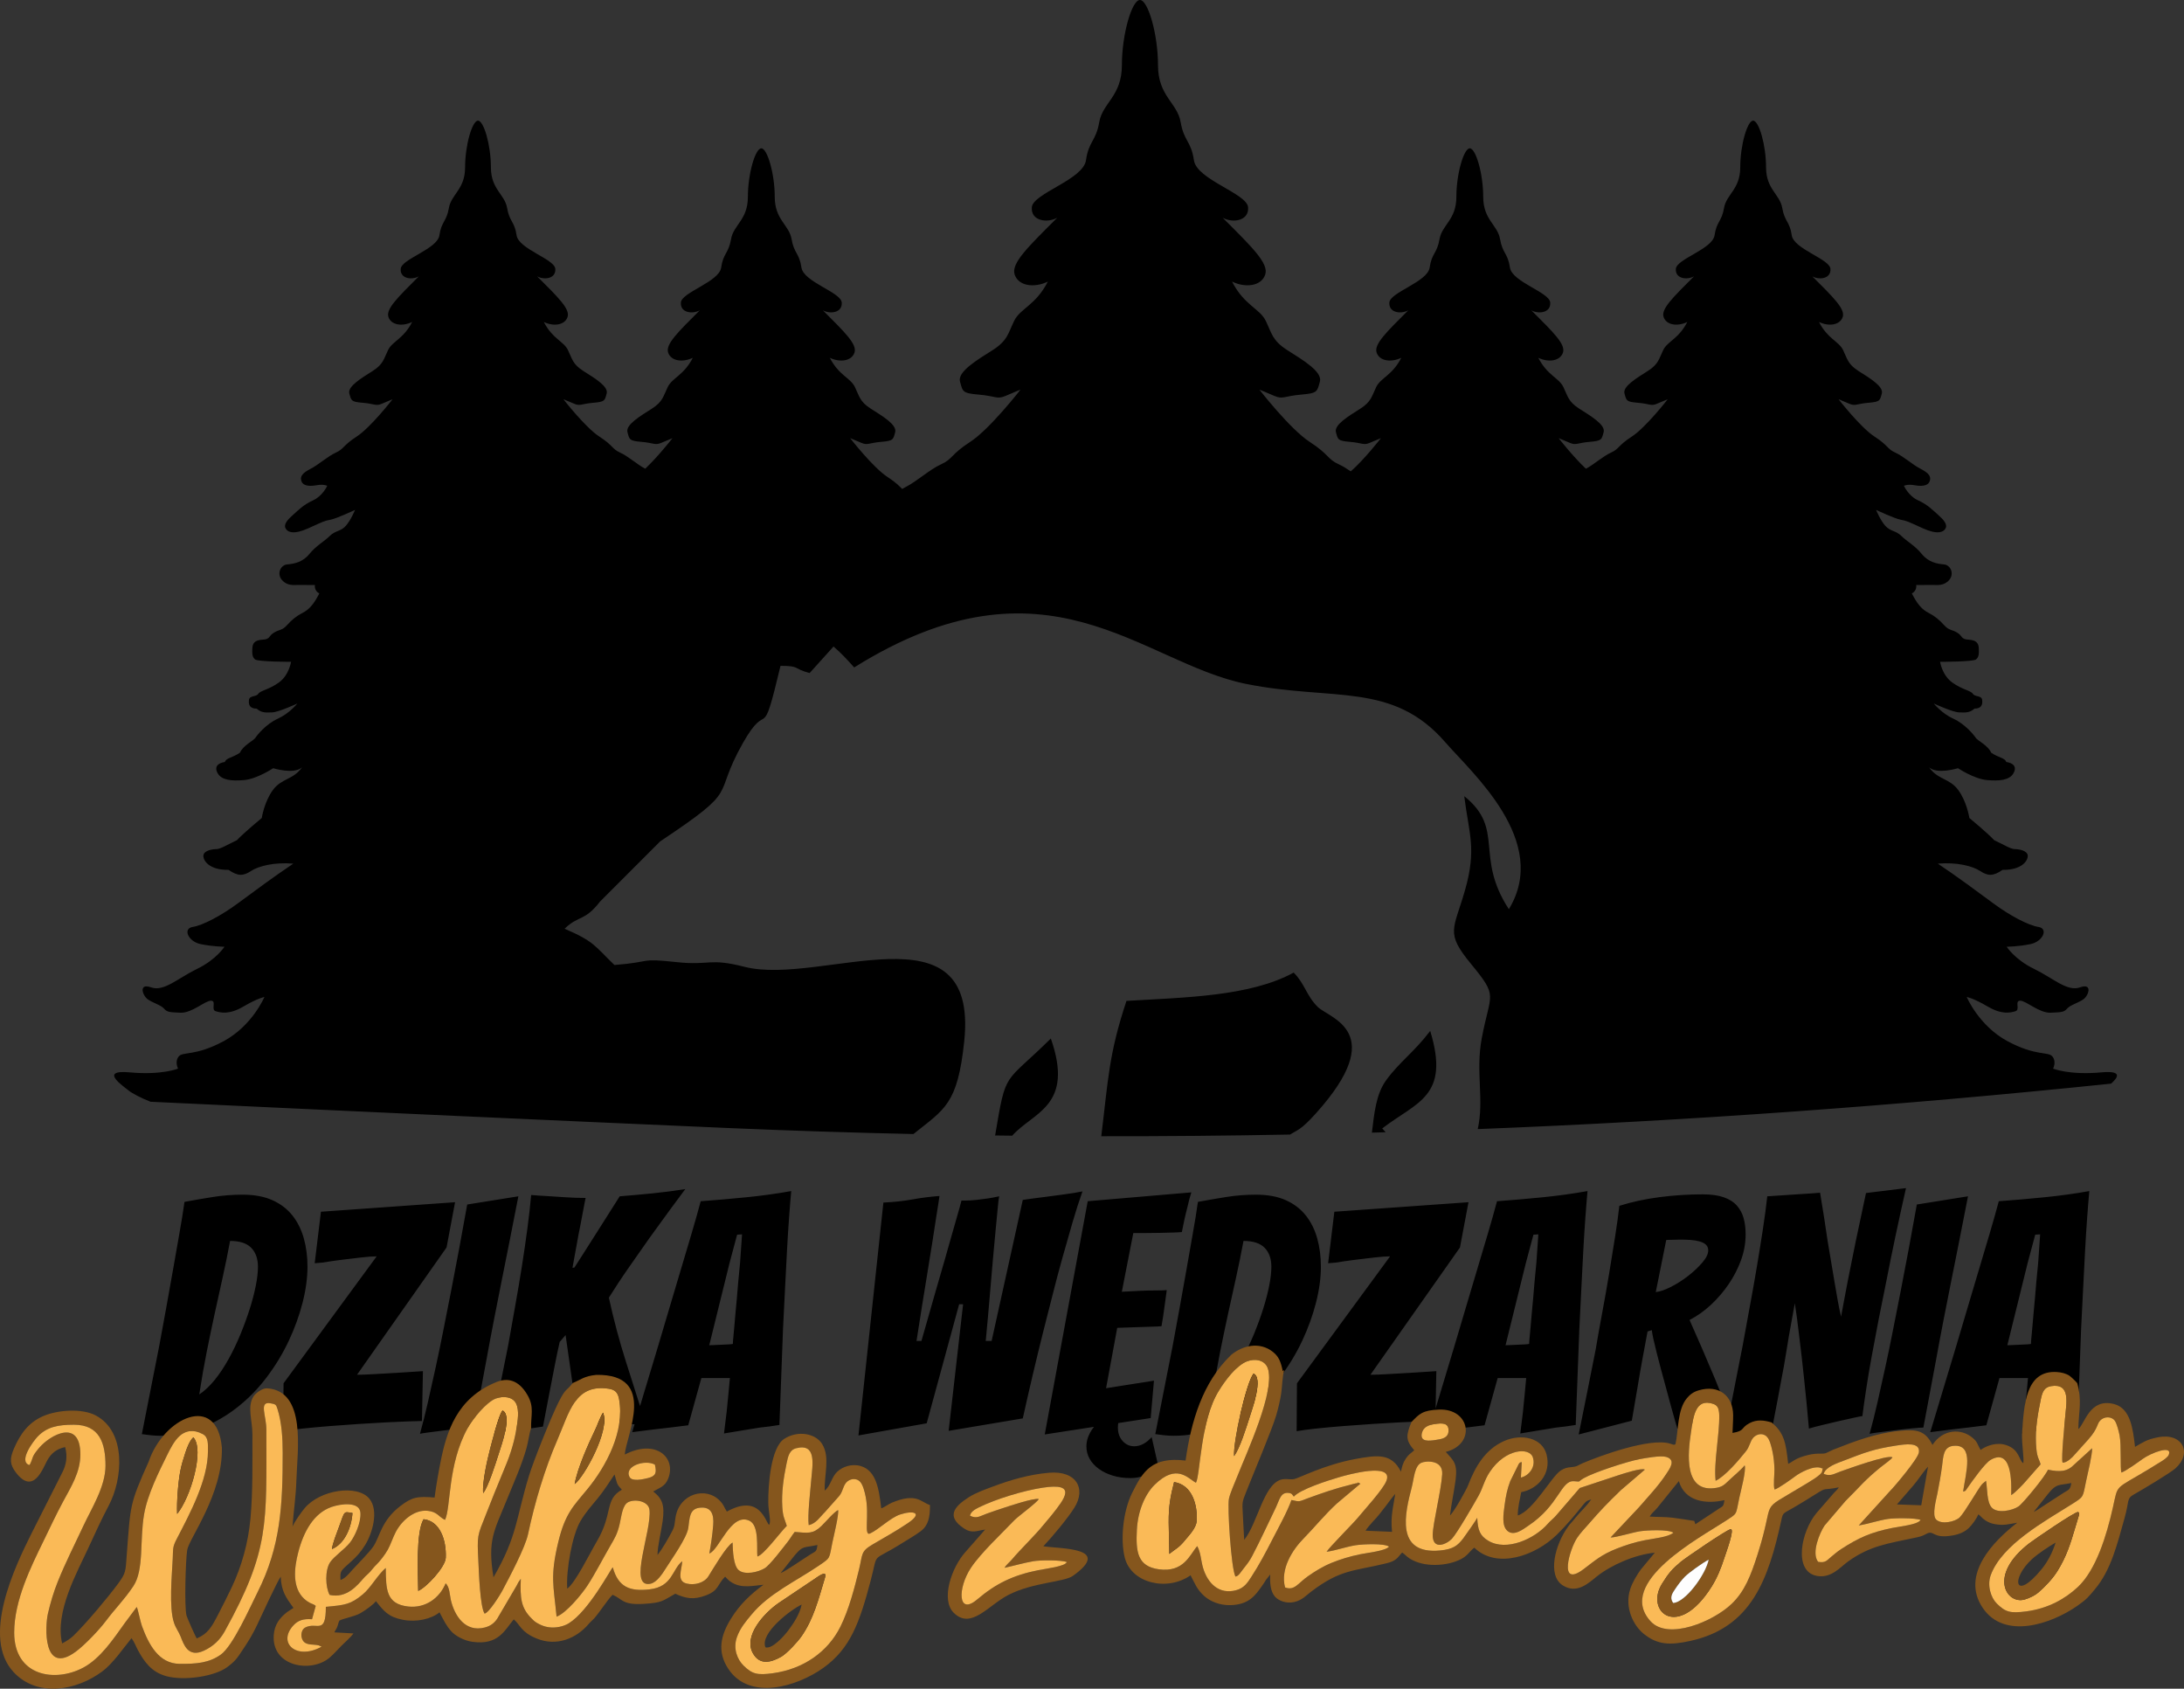 <svg xmlns="http://www.w3.org/2000/svg" xml:space="preserve" xmlns:xml="http://www.w3.org/XML/1998/namespace" width="100%" height="100%" version="1.1" style="shape-rendering:geometricPrecision; text-rendering:geometricPrecision; image-rendering:optimizeQuality; fill-rule:evenodd; clip-rule:evenodd" viewBox="0 0 1750.84 1353.5" preserveAspectRatio="xMidYMid">
  <rect x="0" y="0" width="1750.84" height="1353.5" fill="#333333" stroke="none"/>
  <defs>
    <style type="text/css">
      
   
    .fil2 {fill:#FABA57}
    .fil1 {fill:#85561D}
    .fil3 {fill:#FEFEFE}
    .fil0 {fill:black;fill-rule:nonzero}
   
  
    </style>
  </defs>
  <g id="Warstwa_x0020_1">
    <path class="fil0" d="M1066.79 458.05c0.42,-0.37 0.84,-0.78 1.26,-1.25 2.79,-3.12 5.24,-7.85 6.6,-10.76 -0.8,-0.27 -1.64,-0.58 -2.5,-0.9 -3.5,1.58 -8.85,3.92 -12.92,5.36 0.92,1.36 1.91,2.66 2.92,3.79 1.53,1.7 3.08,2.86 4.64,3.76zm-549.52 -82.36c-6.46,-3.35 -13.54,-9.95 -20.17,-12.94 -6.64,-3.02 -5.37,-5.55 -16.62,-12.83 -11.25,-7.28 -28.82,-29.93 -28.82,-29.93 0,0 3.96,1.59 8.71,3.64 4.75,2.06 5.7,0 15.2,-0.79 9.5,-0.79 9.19,-1.74 10.77,-7.45 1.58,-5.69 -9.97,-12.5 -18.69,-18.04 -8.7,-5.54 -8.87,-9.67 -12.35,-16.78 -3.49,-7.14 -12.35,-8.87 -19.32,-22.5 7.92,3.81 16.79,2.53 19,-3.95 2.22,-6.49 -7.6,-15.84 -24.38,-32.63 5.7,3.16 15.2,1.91 14.57,-6.02 -0.64,-7.92 -29.46,-15.83 -31.05,-26.91 -1.58,-11.09 -5.7,-10.78 -7.59,-21.85 -1.9,-11.09 -12.99,-14.9 -12.99,-32.63 0,-17.74 -5.7,-37.37 -10.34,-37.37 -4.65,0 -10.35,19.63 -10.35,37.37 0,17.73 -11.08,21.54 -12.99,32.63 -1.9,11.07 -6.01,10.76 -7.6,21.85 -1.58,11.08 -30.41,18.99 -31.03,26.91 -0.64,7.93 8.86,9.18 14.56,6.02 -16.79,16.79 -26.6,26.14 -24.38,32.63 2.22,6.48 11.08,7.76 19,3.95 -6.97,13.63 -15.82,15.36 -19.31,22.5 -3.49,7.11 -3.65,11.24 -12.36,16.78 -8.71,5.54 -20.27,12.35 -18.69,18.04 1.59,5.71 1.27,6.66 10.77,7.45 9.51,0.79 10.45,2.85 15.21,0.79 4.75,-2.05 8.7,-3.64 8.7,-3.64 0,0 -17.58,22.65 -28.82,29.93 -11.24,7.28 -9.97,9.81 -16.63,12.83 -6.64,3.01 -13.77,9.66 -20.26,12.99 -6.5,3.33 -8.87,6.17 -7.29,10.13 1.58,3.95 6.97,3.95 12.35,3.01 5.39,-0.96 8.24,0.51 8.24,0.51 0,0 -3.65,8.2 -11.41,11.67 -7.75,3.5 -12.19,8.25 -16.31,11.89 -4.11,3.64 -7.28,7.28 -5.7,10.44 1.59,3.18 6.5,5.4 18.37,0 11.88,-5.38 12.51,-5.86 17.58,-6.8 5.07,-0.94 19.79,-7.91 19.79,-7.91 0,0 -3.32,8.22 -7.43,12.82 -4.12,4.59 -8.41,3.65 -12.84,8.07 -4.43,4.43 -10.92,7.76 -16.3,14.41 -5.39,6.66 -12.2,7.91 -17.74,8.39 -5.54,0.48 -8.55,7.6 -4.28,12.52 4.28,4.91 9.5,3.95 13.46,3.95 3.96,0 12.99,0.08 12.99,0.08 0,0 -0.95,4.36 3.48,6.74 -4.59,9.02 -8.39,12.98 -13.3,15.51 -4.91,2.53 -8.55,5.4 -12.51,9.82 -3.96,4.43 -5.86,3.32 -10.45,6.02 -4.59,2.7 -2.85,5.38 -9.18,5.69 -6.34,0.34 -8.08,2.87 -8.24,6.97 -0.16,4.12 -0.16,6.97 2.22,8.88 2.37,1.9 28.82,1.9 28.82,1.9 0,0 -1.59,10.76 -9.82,16.63 -8.24,5.86 -14.73,6.33 -16.47,9.02 -1.74,2.68 -6.97,1.11 -7.44,4.9 -0.48,3.81 0.63,6.97 6.17,6.97 3.96,3.49 7.13,3.18 12.36,3.01 5.22,-0.14 20.27,-7.11 20.27,-7.11 0,0 -6.46,8.02 -15.72,12.18 -9.27,4.17 -16.63,13.19 -17.94,15.33 -1.3,2.13 -9.97,6.17 -12.35,11.88 -5.7,4.04 -11.16,4.15 -12.11,7.48 -5.58,0.83 -8.79,3.79 -5.7,9.14 3.08,5.34 10.92,6.29 21.26,5.34 10.33,-0.94 23.16,-9.5 23.16,-9.5 0,0 16.62,5.23 23.16,-0.71 -7.13,10.1 -16.28,8.67 -23.28,18.06 -7.01,9.38 -9.03,22.56 -9.03,22.56 0,0 -14.25,11.76 -19.95,17.81 -8.08,3.8 -13.21,7.13 -16.53,7.13 -3.31,0 -10.08,1.19 -10.31,5.23 -0.24,4.03 4.75,11.63 20.19,11.4 7.6,5.34 11.99,4.87 17.93,0.95 5.94,-3.92 18.53,-7.25 33.97,-5.94 -15.44,10.33 -31.28,22.09 -44.58,31.91 -13.3,9.82 -28.03,17.58 -36.1,18.84 -8.08,1.27 -3.65,11.72 6.49,13.78 10.13,2.06 19,2.06 19,2.06 0,0 -6.45,10.25 -21.89,17.73 -15.44,7.48 -26.61,18.53 -36.94,14.85 -10.33,-3.68 -6.89,6.65 -2.61,9.62 4.27,2.97 10.45,4.51 12.94,7.37 2.5,2.84 4.16,2.96 13.31,3.32 9.14,0.36 19.59,-9.62 24.35,-9.62 4.74,0 -0.24,7.24 3.8,8.43 4.03,1.19 10.8,2.97 22.32,-3.8 11.52,-6.77 16.75,-7.6 16.75,-7.6 0,0 -9.7,23.04 -32.66,35.4 -22.96,12.35 -32.78,8.07 -36.11,12.35 -3.32,4.27 -0.47,9.66 -0.47,9.66 0,0 -12.99,5.38 -38.8,3 -25.81,-2.37 -3.8,11.88 -0.79,14.57 2.04,1.83 9.98,6.06 17.5,8.98 172.16,8.13 327.31,15.18 465.43,21.16 48.57,2.07 97.3,3.64 146.18,4.72 24.9,-20.02 35.41,-23.49 40.74,-74.4 11.7,-111.77 -114.79,-43.91 -176.22,-59.64 -28.59,-7.32 -27.35,-0.86 -54.37,-3.75 -31.3,-3.35 -17.91,-0.18 -49.85,2.3 -15.99,-15.41 -15.92,-18.69 -39.93,-29.08 11.18,-10.88 16.01,-5.69 28.35,-21.7l48.27 -48.31c65.92,-43.91 40.78,-33.58 66.19,-78.59 21.32,-37.76 14.39,4.5 30.27,-62.08 15.99,0 9.56,2.09 23.33,5.77l19.17 -21.26c6.04,5.13 11.2,10.74 16.56,16.76 154.85,-96.73 230.49,-3.57 314.24,13.22 69.62,13.96 117.38,-2.07 159.75,46.87 21.01,24.27 84.09,79.13 50.84,133.68 -27.77,-42.63 -2.8,-64.13 -35.76,-90.59 3.69,29.91 10.16,42.07 0.57,75.52 -9.07,31.59 -15.89,33.7 4.63,58.65 22.49,27.35 15.84,22.65 8.84,59.86 -5.09,27.06 2.11,49.15 -3.22,72.81 167.47,-6.55 336.72,-18.69 507.73,-36.43 5.49,-4.84 9.49,-10.61 -7.69,-9.04 -25.81,2.38 -38.8,-3 -38.8,-3 0,0 2.85,-5.39 -0.47,-9.66 -3.33,-4.28 -13.15,0 -36.11,-12.35 -22.96,-12.36 -32.66,-35.4 -32.66,-35.4 0,0 5.23,0.83 16.75,7.6 11.52,6.77 18.29,4.99 22.33,3.8 4.03,-1.19 -0.95,-8.43 3.8,-8.43 4.75,0 15.2,9.98 24.34,9.62 9.15,-0.36 10.81,-0.48 13.31,-3.32 2.49,-2.86 8.67,-4.4 12.94,-7.37 4.28,-2.97 7.72,-13.3 -2.61,-9.62 -10.33,3.68 -21.5,-7.37 -36.94,-14.85 -15.44,-7.48 -21.89,-17.73 -21.89,-17.73 0,0 8.87,0 19,-2.06 10.14,-2.06 14.57,-12.51 6.5,-13.78 -8.08,-1.26 -22.81,-9.02 -36.11,-18.84 -13.3,-9.82 -29.14,-21.58 -44.58,-31.91 15.44,-1.31 28.03,2.02 33.97,5.94 5.94,3.92 10.33,4.39 17.93,-0.95 15.44,0.23 20.43,-7.37 20.19,-11.4 -0.23,-4.04 -7,-5.23 -10.31,-5.23 -3.32,0 -8.45,-3.33 -16.53,-7.13 -5.7,-6.05 -19.95,-17.81 -19.95,-17.81 0,0 -2.02,-13.18 -9.03,-22.56 -7,-9.39 -16.15,-7.96 -23.27,-18.06 6.53,5.94 23.15,0.71 23.15,0.71 0,0 12.83,8.56 23.16,9.5 10.34,0.95 18.18,0 21.26,-5.34 3.09,-5.35 -0.11,-8.31 -5.7,-9.14 -0.95,-3.33 -6.41,-3.44 -12.11,-7.48 -2.38,-5.71 -11.05,-9.75 -12.35,-11.88 -1.31,-2.14 -8.67,-11.16 -17.94,-15.33 -9.26,-4.16 -15.72,-12.18 -15.72,-12.18 0,0 15.05,6.97 20.27,7.11 5.23,0.17 8.4,0.48 12.36,-3.01 5.54,0 6.65,-3.16 6.17,-6.97 -0.47,-3.79 -5.7,-2.22 -7.44,-4.9 -1.74,-2.69 -8.23,-3.16 -16.47,-9.02 -8.23,-5.87 -9.82,-16.63 -9.82,-16.63 0,0 26.45,0 28.83,-1.9 2.37,-1.91 2.37,-4.76 2.21,-8.88 -0.16,-4.1 -1.9,-6.63 -8.23,-6.97 -6.34,-0.31 -4.6,-2.99 -9.19,-5.69 -4.59,-2.7 -6.49,-1.59 -10.45,-6.02 -3.96,-4.42 -7.6,-7.29 -12.51,-9.82 -4.91,-2.53 -8.71,-6.49 -13.3,-15.51 4.43,-2.38 3.48,-6.74 3.48,-6.74 0,0 9.03,-0.08 12.99,-0.08 3.96,0 9.18,0.96 13.46,-3.95 4.27,-4.92 1.26,-12.04 -4.28,-12.52 -5.54,-0.48 -12.35,-1.73 -17.73,-8.39 -5.39,-6.65 -11.88,-9.98 -16.31,-14.41 -4.43,-4.42 -8.72,-3.48 -12.84,-8.07 -4.11,-4.6 -7.43,-12.82 -7.43,-12.82 0,0 14.72,6.97 19.79,7.91 5.07,0.94 5.7,1.42 17.58,6.8 11.87,5.4 16.78,3.18 18.37,0 1.58,-3.16 -1.59,-6.8 -5.7,-10.44 -4.12,-3.64 -8.56,-8.39 -16.31,-11.89 -7.76,-3.47 -11.41,-11.67 -11.41,-11.67 0,0 2.85,-1.47 8.24,-0.51 5.38,0.94 10.77,0.94 12.35,-3.01 1.58,-3.96 -0.79,-6.8 -7.28,-10.13 -6.5,-3.33 -13.63,-9.98 -20.27,-12.99 -6.65,-3.02 -5.39,-5.55 -16.63,-12.83 -11.24,-7.28 -28.82,-29.93 -28.82,-29.93 0,0 3.95,1.59 8.7,3.64 4.76,2.06 5.7,0 15.21,-0.79 9.5,-0.79 9.18,-1.74 10.77,-7.45 1.58,-5.69 -9.98,-12.5 -18.69,-18.04 -8.71,-5.54 -8.87,-9.67 -12.36,-16.78 -3.49,-7.14 -12.34,-8.87 -19.31,-22.5 7.92,3.81 16.78,2.53 19.01,-3.95 2.21,-6.49 -7.6,-15.84 -24.39,-32.63 5.7,3.16 15.2,1.91 14.56,-6.02 -0.62,-7.92 -29.45,-15.83 -31.03,-26.91 -1.58,-11.09 -5.7,-10.78 -7.6,-21.85 -1.91,-11.09 -12.99,-14.9 -12.99,-32.63 0,-17.74 -5.7,-37.37 -10.35,-37.37 -4.64,0 -10.34,19.63 -10.34,37.37 0,17.73 -11.09,21.54 -12.99,32.63 -1.89,11.07 -6.01,10.76 -7.59,21.85 -1.59,11.08 -30.41,18.99 -31.05,26.91 -0.63,7.93 8.87,9.18 14.57,6.02 -16.78,16.79 -26.6,26.14 -24.38,32.63 2.21,6.48 11.08,7.76 19,3.95 -6.97,13.63 -15.82,15.36 -19.31,22.5 -3.49,7.11 -3.66,11.24 -12.36,16.78 -8.72,5.54 -20.27,12.35 -18.69,18.04 1.58,5.71 1.27,6.66 10.77,7.45 9.5,0.79 10.46,2.85 15.2,0.79 4.75,-2.05 8.71,-3.64 8.71,-3.64 0,0 -17.57,22.65 -28.81,29.93 -11.26,7.28 -9.99,9.81 -16.63,12.83 -6.63,2.99 -13.71,9.59 -20.17,12.94 -10.53,-9.91 -21.86,-24.5 -21.86,-24.5 0,0 4.12,1.65 9.06,3.79 4.95,2.13 5.93,0 15.82,-0.83 9.88,-0.83 9.55,-1.81 11.2,-7.75 1.65,-5.92 -10.37,-13 -19.44,-18.77 -9.06,-5.77 -9.23,-10.05 -12.86,-17.46 -3.63,-7.42 -12.83,-9.23 -20.08,-23.4 8.23,3.96 17.45,2.63 19.77,-4.12 2.3,-6.75 -7.91,-16.47 -25.38,-33.94 5.93,3.29 15.82,1.98 15.16,-6.27 -0.66,-8.23 -30.65,-16.46 -32.29,-28 -1.65,-11.53 -5.93,-11.21 -7.91,-22.73 -1.98,-11.53 -13.51,-15.49 -13.51,-33.94 0,-18.46 -5.93,-38.88 -10.77,-38.88 -4.82,0 -10.76,20.42 -10.76,38.88 0,18.45 -11.53,22.41 -13.51,33.94 -1.97,11.52 -6.26,11.2 -7.9,22.73 -1.65,11.54 -31.64,19.77 -32.3,28 -0.66,8.25 9.22,9.56 15.16,6.27 -17.46,17.47 -27.68,27.19 -25.37,33.94 2.3,6.75 11.53,8.08 19.78,4.12 -7.26,14.17 -16.47,15.98 -20.1,23.4 -3.64,7.41 -3.8,11.69 -12.86,17.46 -9.07,5.77 -21.09,12.85 -19.44,18.77 1.64,5.94 1.32,6.92 11.2,7.75 9.88,0.83 10.88,2.96 15.82,0.83 4.94,-2.14 9.05,-3.79 9.05,-3.79 0,0 -13.06,16.84 -24.17,26.62 -3.27,-2.24 -6.52,-4.27 -9.7,-5.71 -9.29,-4.21 -7.52,-7.75 -23.26,-17.94 -15.72,-10.18 -40.3,-41.85 -40.3,-41.85 0,0 5.54,2.21 12.17,5.09 6.65,2.87 7.98,0 21.28,-1.11 13.28,-1.12 12.84,-2.43 15.05,-10.42 2.22,-7.96 -13.94,-17.48 -26.13,-25.23 -12.18,-7.76 -12.41,-13.53 -17.29,-23.48 -4.88,-9.98 -17.27,-12.41 -27.02,-31.46 11.08,5.33 23.49,3.54 26.58,-5.54 3.11,-9.07 -10.63,-22.15 -34.09,-45.63 7.97,4.43 21.25,2.67 20.37,-8.42 -0.89,-11.07 -41.21,-22.13 -43.42,-37.65 -2.22,-15.51 -7.98,-15.07 -10.63,-30.56 -2.65,-15.51 -18.16,-20.83 -18.16,-45.62 0,-24.82 -7.98,-52.28 -14.47,-52.28 -6.5,0 -14.48,27.46 -14.48,52.28 0,24.79 -15.49,30.11 -18.16,45.62 -2.66,15.49 -8.41,15.05 -10.63,30.56 -2.21,15.52 -42.53,26.58 -43.41,37.65 -0.9,11.09 12.4,12.85 20.38,8.42 -23.49,23.48 -37.21,36.56 -34.12,45.63 3.11,9.08 15.52,10.87 26.59,5.54 -9.75,19.05 -22.13,21.48 -27.01,31.46 -4.88,9.95 -5.1,15.72 -17.28,23.48 -12.2,7.75 -28.36,17.27 -26.14,25.23 2.21,7.99 1.77,9.3 15.05,10.42 13.3,1.11 14.62,3.98 21.28,1.11 6.64,-2.88 12.17,-5.09 12.17,-5.09 0,0 -24.59,31.67 -40.32,41.85 -15.72,10.19 -13.94,13.73 -23.26,17.94 -9.29,4.22 -19.26,13.52 -28.34,18.18 -1.07,0.55 -2.05,1.09 -2.96,1.62 -2.27,-2.18 -4.57,-4.96 -11.7,-9.57 -11.69,-7.58 -29.97,-31.14 -29.97,-31.14 0,0 4.11,1.65 9.05,3.79 4.94,2.14 5.93,0 15.83,-0.83 9.88,-0.82 9.55,-1.81 11.2,-7.75 1.64,-5.92 -10.38,-13 -19.45,-18.77 -9.06,-5.77 -9.22,-10.05 -12.85,-17.46 -3.64,-7.42 -12.85,-9.23 -20.1,-23.4 8.24,3.96 17.47,2.63 19.77,-4.12 2.31,-6.74 -7.91,-16.47 -25.36,-33.94 5.93,3.29 15.81,1.98 15.15,-6.27 -0.66,-8.23 -30.65,-16.46 -32.3,-28 -1.65,-11.53 -5.93,-11.21 -7.9,-22.73 -1.97,-11.53 -13.51,-15.49 -13.51,-33.94 0,-18.46 -5.94,-38.88 -10.76,-38.88 -4.84,0 -10.77,20.42 -10.77,38.88 0,18.45 -11.53,22.41 -13.51,33.94 -1.98,11.52 -6.26,11.2 -7.91,22.73 -1.64,11.54 -31.63,19.77 -32.29,28 -0.66,8.25 9.23,9.56 15.16,6.27 -17.47,17.47 -27.68,27.2 -25.37,33.94 2.31,6.75 11.53,8.08 19.77,4.12 -7.26,14.17 -16.46,15.98 -20.09,23.4 -3.63,7.41 -3.8,11.69 -12.86,17.46 -9.06,5.77 -21.09,12.85 -19.44,18.77 1.65,5.94 1.32,6.93 11.2,7.75 9.89,0.83 10.87,2.97 15.82,0.83 4.94,-2.14 9.06,-3.79 9.06,-3.79 0,0 -11.33,14.59 -21.86,24.5zm280.48 534.4c4.57,0.06 9.14,0.12 13.71,0.17 16.7,-18.92 50.01,-23.47 30.96,-77.89 -38.06,37.63 -35.66,24.46 -44.67,77.72zm85.1 0.61c50.3,0.07 100.76,-0.38 151.39,-1.35 5.86,-3.79 8.41,-3.34 20.56,-16.83 59.15,-65.71 10.95,-76.26 1.65,-85.41 -9.19,-9.04 -10.26,-18.44 -19.34,-27.57 -35.2,19.29 -88.2,19.9 -134.06,22.69 -14.31,43.1 -14.61,63.21 -20.2,108.47zm216.95 -2.88c3.68,-0.11 7.36,-0.21 11.04,-0.32l-2.76 -3.05c27.7,-21.31 54.6,-25.37 38.47,-78.15 -13.28,17.43 -24.34,24.52 -35.22,39.37 -8.35,11.4 -9.64,26.99 -11.53,42.15z"/>
    <path class="fil0" d="M246.5 1015.12c0,9.11 -1.32,18.8 -3.95,29.05 -2.62,10.25 -6.31,20.42 -11.04,30.5 -4.73,10.08 -10.56,19.72 -17.48,28.92 -6.92,9.2 -14.77,17.27 -23.53,24.19 -8.77,6.92 -18.36,12.49 -28.79,16.69 -10.43,4.21 -21.52,6.31 -33.26,6.31 -2.46,0 -4.91,-0.13 -7.36,-0.39 -2.46,-0.26 -4.91,-0.57 -7.37,-0.92 4.74,-24.19 9.38,-47.77 13.94,-70.73 1.75,-9.64 3.59,-19.67 5.52,-30.1 1.93,-10.43 3.77,-20.73 5.52,-30.89 1.75,-10.17 3.46,-19.9 5.13,-29.19 1.66,-9.29 3.02,-17.7 4.07,-25.24 7.54,-1.4 15.16,-2.72 22.88,-3.94 7.71,-1.23 15.6,-1.84 23.66,-1.84 9.47,0 17.49,1.49 24.06,4.47 6.57,2.98 11.92,7.1 16.04,12.35 4.12,5.26 7.14,11.4 9.07,18.41 1.93,7.01 2.89,14.46 2.89,22.35zm-62.05 -20.51c-1.93,10.34 -3.94,20.24 -6.05,29.71 -2.1,9.46 -4.2,19.02 -6.31,28.66 -2.1,9.64 -4.2,19.72 -6.31,30.23 -2.1,10.52 -4.12,22 -6.04,34.45 4.2,-2.81 8.28,-6.62 12.22,-11.44 3.94,-4.82 7.67,-10.39 11.17,-16.7 3.51,-6.31 6.71,-12.97 9.6,-19.98 2.89,-7.01 5.39,-13.85 7.5,-20.51 2.1,-6.66 3.72,-12.88 4.86,-18.66 1.14,-5.79 1.71,-10.78 1.71,-14.99 0,-6.49 -1.8,-11.57 -5.39,-15.25 -3.6,-3.68 -9.25,-5.52 -16.96,-5.52zm153.81 144.34c-1.58,0 -4.91,0.09 -9.99,0.27 -5.09,0.17 -11.09,0.43 -18.01,0.78 -6.93,0.35 -14.42,0.79 -22.48,1.32 -8.07,0.52 -15.95,1.09 -23.67,1.71 -7.71,0.61 -14.85,1.27 -21.42,1.97 -6.58,0.7 -11.79,1.4 -15.65,2.1l0.27 -38.38 74.66 -101.75c-2.97,0 -7.18,0.3 -12.61,0.92 -5.44,0.61 -10.92,1.27 -16.44,1.97 -5.52,0.7 -10.3,1.4 -14.33,2.1l-6.31 0.53 5 -41.28 107.53 -7.63 -6.83 36.29 -71.78 102.01c3.51,0 8.19,-0.18 14.07,-0.53 5.87,-0.35 11.96,-0.7 18.27,-1.05 6.31,-0.35 13.14,-0.79 20.51,-1.31l-0.79 39.96zm41.54 5.26c-1.58,0 -4.65,0.22 -9.2,0.66 -4.56,0.44 -9.29,0.96 -14.2,1.58 -4.91,0.61 -9.33,1.18 -13.28,1.71 -3.94,0.52 -6.09,0.87 -6.44,1.05 2.1,-7.54 4.21,-15.91 6.31,-25.11 2.1,-9.21 4.25,-18.84 6.44,-28.92 2.19,-10.08 4.3,-20.29 6.31,-30.63 2.02,-10.35 3.99,-20.34 5.92,-29.98 4.38,-22.43 8.67,-45.48 12.88,-69.15l41.02 -6.57c-4.56,23.49 -9.12,46.54 -13.68,69.15 -1.92,9.64 -3.9,19.63 -5.91,29.97 -2.02,10.34 -3.94,20.6 -5.79,30.76 -1.84,10.17 -3.68,20.03 -5.52,29.58 -1.84,9.56 -3.46,18.19 -4.86,25.9zm12.88 5.52c5.26,-24.54 10.17,-48.38 14.73,-71.51 1.75,-9.99 3.59,-20.33 5.52,-31.03 1.93,-10.69 3.72,-21.29 5.39,-31.81 1.66,-10.52 3.15,-20.73 4.47,-30.63 1.31,-9.9 2.32,-18.89 3.02,-26.95 4.03,0.35 8.59,0.66 13.67,0.92 5.09,0.26 9.82,0.57 14.2,0.92 5.26,0.35 10.52,0.53 15.78,0.53 -0.18,0.7 -0.44,2.01 -0.79,3.94 -0.35,1.93 -0.79,4.25 -1.32,6.97 -0.52,2.71 -1.09,5.74 -1.71,9.07 -0.61,3.33 -1.27,6.66 -1.97,9.99 -1.4,7.71 -2.98,16.39 -4.73,26.03l1.58 -0.26c1.75,-2.81 4.25,-6.71 7.49,-11.7 3.24,-5 6.62,-10.3 10.12,-15.91 3.51,-5.61 6.93,-11 10.26,-16.17 3.33,-5.17 6.13,-9.6 8.41,-13.28 8.76,-0.7 17.53,-1.49 26.29,-2.36 8.76,-0.88 17.53,-2.02 26.29,-3.42 -8.24,11.04 -16.21,21.91 -23.92,32.6 -3.33,4.56 -6.71,9.29 -10.12,14.2 -3.42,4.91 -6.8,9.73 -10.13,14.46 -3.33,4.73 -6.44,9.29 -9.33,13.67 -2.89,4.38 -5.48,8.41 -7.76,12.09 3.86,17.71 8.42,34.8 13.67,51.27 5.26,16.48 10.61,33.31 16.04,50.48 -4.03,-0.17 -8.15,-0.3 -12.35,-0.39 -4.21,-0.09 -8.33,-0.13 -12.36,-0.13 -5.08,0 -9.99,0.04 -14.72,0.13 -4.74,0.09 -9.65,0.22 -14.73,0.39 -1.58,-11.39 -3.28,-23.35 -5.13,-35.88 -1.84,-12.54 -3.55,-24.5 -5.12,-35.89l-4.74 5.52c-1.22,5.26 -2.58,11.74 -4.07,19.45 -1.49,7.72 -2.94,15.17 -4.34,22.35 -1.58,8.42 -3.24,17.09 -4.99,26.03l-42.6 6.31zm216.39 -5.52c-4.39,0.7 -9.21,1.49 -14.46,2.37 -5.26,0.87 -10,1.66 -14.2,2.36 0.7,-5.78 1.4,-11.48 2.1,-17.09 0.53,-4.9 1.01,-9.81 1.45,-14.72 0.43,-4.91 0.83,-9.11 1.18,-12.62l-22.87 0 -10.52 37.86c-3.86,0.53 -8.41,1.1 -13.67,1.71 -5.26,0.61 -10.17,1.18 -14.73,1.71 -5.6,0.7 -11.13,1.4 -16.56,2.1 7.01,-23.31 13.93,-46.27 20.77,-68.88 2.81,-9.47 5.74,-19.37 8.81,-29.71 3.07,-10.34 6.13,-20.64 9.2,-30.9 3.07,-10.25 6,-20.11 8.81,-29.58 2.8,-9.46 5.26,-18.14 7.36,-26.03 11.92,-0.87 24.06,-1.92 36.41,-3.15 12.36,-1.23 24.41,-2.89 36.16,-4.99 -0.53,5.6 -1.1,12.57 -1.71,20.9 -0.62,8.32 -1.19,17.39 -1.71,27.21 -0.53,9.81 -1.05,20.07 -1.58,30.76 -0.52,10.69 -1.05,21.21 -1.58,31.55 -0.87,24.19 -1.84,49.87 -2.89,77.04 -5.26,0.87 -10.52,1.58 -15.77,2.1zm-40.49 -65.99c0.7,0 1.97,-0.05 3.81,-0.13 1.84,-0.09 3.77,-0.18 5.78,-0.27 2.02,-0.08 3.9,-0.17 5.66,-0.26 1.75,-0.09 2.97,-0.22 3.68,-0.39 0,-1.06 0.13,-2.85 0.39,-5.39 0.26,-2.55 0.53,-5.44 0.79,-8.68 0.26,-3.24 0.57,-6.79 0.92,-10.65 0.35,-3.85 0.7,-7.62 1.05,-11.3 0.7,-8.94 1.58,-18.58 2.63,-28.93l1.58 -22.87 -3.95 0.26 -6.04 22.61 -16.3 66zm119.63 72.3l19.98 -186.67c8.23,-0.35 15.99,-1.19 23.27,-2.5 7.27,-1.32 14.5,-2.24 21.69,-2.76 0,0.17 -0.27,1.97 -0.79,5.39 -0.53,3.42 -1.23,7.89 -2.11,13.41 -0.87,5.52 -1.84,11.74 -2.89,18.67 -1.05,6.92 -2.58,16.43 -4.6,28.52 -2.01,12.1 -4.69,28.84 -8.02,50.22l3.95 0c4.55,-16.13 8.32,-29.32 11.3,-39.57 2.98,-10.25 5.39,-18.58 7.23,-24.98 1.84,-6.4 3.6,-12.57 5.26,-18.53 1.67,-5.96 3.24,-11.48 4.73,-16.57 1.49,-5.08 2.68,-9.37 3.55,-12.88l2.37 0c3.15,0 6.35,-0.18 9.59,-0.53 3.25,-0.35 6.32,-0.74 9.21,-1.18 2.89,-0.44 5.91,-1.01 9.07,-1.71 -0.35,1.58 -0.75,4.82 -1.18,9.73 -0.44,4.91 -1.01,10.82 -1.71,17.75 -0.7,6.92 -1.41,14.55 -2.11,22.87 -0.7,8.33 -1.4,16.48 -2.1,24.45 -0.7,7.98 -1.36,15.56 -1.97,22.74 -0.62,7.19 -1.19,13.33 -1.71,18.41l4.73 0 24.98 -113.06c5.96,-0.87 11.83,-1.66 17.61,-2.36 5.09,-0.7 10.35,-1.41 15.78,-2.11 5.43,-0.7 10.25,-1.49 14.46,-2.36 -2.63,7.36 -5.26,15.55 -7.89,24.58 -2.63,9.03 -5.34,18.54 -8.15,28.53 -2.8,9.99 -5.48,20.07 -8.02,30.23 -2.54,10.17 -5.04,19.99 -7.49,29.45 -5.61,22.44 -11.04,45.49 -16.3,69.15l-59.42 9.99 11.57 -101.49 -3.16 0 -26.03 95.44 -54.68 9.73zm149.33 -0.79l34.45 -186.94 83.08 -7.09c-1.23,3.85 -2.28,7.8 -3.15,11.83 -0.88,3.33 -1.71,6.79 -2.5,10.38 -0.79,3.6 -1.45,6.8 -1.97,9.6 -1.76,0.17 -4.26,0.31 -7.5,0.39 -3.24,0.09 -6.7,0.18 -10.38,0.27 -3.68,0.08 -7.41,0.13 -11.18,0.13 -3.77,0 -7.05,0 -9.86,0l-9.2 47.06c5.43,-0.35 10.52,-0.61 15.25,-0.79 3.86,-0.17 7.8,-0.26 11.83,-0.26 4.03,0 7.01,-0.09 8.94,-0.26 -0.7,4.91 -1.36,9.73 -1.97,14.46 -0.61,4.73 -1.36,9.55 -2.24,14.46 -1.75,0.17 -4.6,0.3 -8.54,0.39 -3.94,0.09 -7.93,0.22 -11.96,0.4 -4.56,0.17 -9.56,0.35 -14.99,0.52l-8.94 48.38 38.39 -6.05 -2.63 29.98 -84.93 13.14zm90.98 25.24c-2.81,3.33 -6.18,5.79 -10.13,7.36 -3.94,1.58 -7.93,2.37 -11.96,2.37 -5.26,0 -10.04,-0.66 -14.33,-1.97 -4.29,-1.32 -8.02,-3.11 -11.17,-5.39 -3.16,-2.28 -5.61,-4.95 -7.37,-8.02 -1.75,-3.07 -2.63,-6.44 -2.63,-10.12 0,-6.84 3.51,-13.67 10.52,-20.51 0.18,0 1.05,-0.13 2.63,-0.4 1.58,-0.26 3.42,-0.56 5.52,-0.92 2.11,-0.35 4.65,-0.7 7.63,-1.05 -0.7,3.16 -1.05,5.79 -1.05,7.89 0,4.38 1.27,7.98 3.81,10.78 2.54,2.81 5.65,4.21 9.33,4.21 4.91,0 9.55,-2.46 13.94,-7.36l5.26 23.13zm130.4 -159.85c0,9.11 -1.31,18.8 -3.94,29.05 -2.63,10.25 -6.31,20.42 -11.04,30.5 -4.74,10.08 -10.56,19.72 -17.49,28.92 -6.92,9.2 -14.76,17.27 -23.53,24.19 -8.76,6.92 -18.36,12.49 -28.79,16.69 -10.43,4.21 -21.51,6.31 -33.26,6.31 -2.45,0 -4.91,-0.13 -7.36,-0.39 -2.45,-0.26 -4.91,-0.57 -7.36,-0.92 4.73,-24.19 9.38,-47.77 13.93,-70.73 1.76,-9.64 3.6,-19.67 5.52,-30.1 1.93,-10.43 3.77,-20.73 5.53,-30.89 1.75,-10.17 3.46,-19.9 5.12,-29.19 1.67,-9.29 3.03,-17.7 4.08,-25.24 7.54,-1.4 15.16,-2.72 22.87,-3.94 7.72,-1.23 15.6,-1.84 23.67,-1.84 9.46,0 17.48,1.49 24.05,4.47 6.58,2.98 11.92,7.1 16.04,12.35 4.12,5.26 7.14,11.4 9.07,18.41 1.93,7.01 2.89,14.46 2.89,22.35zm-62.04 -20.51c-1.93,10.34 -3.95,20.24 -6.05,29.71 -2.11,9.46 -4.21,19.02 -6.31,28.66 -2.11,9.64 -4.21,19.72 -6.31,30.23 -2.11,10.52 -4.12,22 -6.05,34.45 4.21,-2.81 8.28,-6.62 12.23,-11.44 3.94,-4.82 7.66,-10.39 11.17,-16.7 3.51,-6.31 6.7,-12.97 9.6,-19.98 2.89,-7.01 5.39,-13.85 7.49,-20.51 2.1,-6.66 3.72,-12.88 4.86,-18.66 1.14,-5.79 1.71,-10.78 1.71,-14.99 0,-6.49 -1.79,-11.57 -5.39,-15.25 -3.59,-3.68 -9.24,-5.52 -16.95,-5.52zm153.8 144.34c-1.57,0 -4.9,0.09 -9.99,0.27 -5.08,0.17 -11.08,0.43 -18.01,0.78 -6.92,0.35 -14.41,0.79 -22.48,1.32 -8.06,0.52 -15.95,1.09 -23.66,1.71 -7.71,0.61 -14.86,1.27 -21.43,1.97 -6.57,0.7 -11.79,1.4 -15.64,2.1l0.26 -38.38 74.67 -101.75c-2.98,0 -7.19,0.3 -12.62,0.92 -5.43,0.61 -10.91,1.27 -16.43,1.97 -5.52,0.7 -10.3,1.4 -14.33,2.1l-6.31 0.53 4.99 -41.28 107.54 -7.63 -6.84 36.29 -71.78 102.01c3.51,0 8.2,-0.18 14.07,-0.53 5.87,-0.35 11.96,-0.7 18.27,-1.05 6.31,-0.35 13.15,-0.79 20.51,-1.31l-0.79 39.96zm96.76 5.26c-4.38,0.7 -9.2,1.49 -14.46,2.37 -5.26,0.87 -9.99,1.66 -14.2,2.36 0.7,-5.78 1.4,-11.48 2.1,-17.09 0.53,-4.9 1.01,-9.81 1.45,-14.72 0.44,-4.91 0.83,-9.11 1.18,-12.62l-22.87 0 -10.52 37.86c-3.86,0.53 -8.41,1.1 -13.67,1.71 -5.26,0.61 -10.17,1.18 -14.72,1.71 -5.61,0.7 -11.13,1.4 -16.57,2.1 7.01,-23.31 13.94,-46.27 20.77,-68.88 2.81,-9.47 5.74,-19.37 8.81,-29.71 3.07,-10.34 6.13,-20.64 9.2,-30.9 3.07,-10.25 6,-20.11 8.81,-29.58 2.8,-9.46 5.26,-18.14 7.36,-26.03 11.92,-0.87 24.06,-1.92 36.42,-3.15 12.35,-1.23 24.4,-2.89 36.15,-4.99 -0.53,5.6 -1.1,12.57 -1.71,20.9 -0.61,8.32 -1.18,17.39 -1.71,27.21 -0.53,9.81 -1.05,20.07 -1.58,30.76 -0.52,10.69 -1.05,21.21 -1.57,31.55 -0.88,24.19 -1.85,49.87 -2.9,77.04 -5.26,0.87 -10.51,1.58 -15.77,2.1zm-40.49 -65.99c0.7,0 1.97,-0.05 3.81,-0.13 1.84,-0.09 3.77,-0.18 5.78,-0.27 2.02,-0.08 3.9,-0.17 5.66,-0.26 1.75,-0.09 2.98,-0.22 3.68,-0.39 0,-1.06 0.13,-2.85 0.39,-5.39 0.26,-2.55 0.53,-5.44 0.79,-8.68 0.26,-3.24 0.57,-6.79 0.92,-10.65 0.35,-3.85 0.7,-7.62 1.05,-11.3 0.7,-8.94 1.58,-18.58 2.63,-28.93l1.58 -22.87 -3.94 0.26 -6.05 22.61 -16.3 66zm58.63 71.51c4.73,-23.31 9.29,-46.1 13.67,-68.36 1.58,-9.46 3.33,-19.32 5.26,-29.58 1.93,-10.25 3.72,-20.42 5.39,-30.49 1.66,-10.08 3.24,-19.81 4.73,-29.19 1.49,-9.38 2.67,-17.92 3.55,-25.63 9.99,-3.16 20.77,-5.48 32.34,-6.97 11.57,-1.49 23.05,-2.24 34.44,-2.24 6.84,0 12.49,0.79 16.96,2.37 4.47,1.58 7.98,3.81 10.52,6.71 2.54,2.89 4.34,6.26 5.39,10.12 1.05,3.85 1.58,8.15 1.58,12.88 0,7.01 -1.23,13.89 -3.68,20.64 -2.46,6.75 -5.75,13.15 -9.86,19.19 -4.12,6.05 -8.86,11.57 -14.2,16.57 -5.35,4.99 -11.09,9.07 -17.22,12.22 3.15,7.01 6.53,14.68 10.12,23.01 3.59,8.32 6.97,16.26 10.12,23.79 3.51,8.77 7.1,17.53 10.78,26.29l-40.75 14.2c-3.51,-12.09 -6.66,-23.49 -9.47,-34.18 -1.22,-4.38 -2.45,-8.89 -3.68,-13.54 -1.22,-4.64 -2.36,-9.02 -3.42,-13.14 -1.05,-4.12 -1.92,-7.76 -2.62,-10.91 -0.71,-3.16 -1.14,-5.61 -1.32,-7.37l-3.42 1.05c-1.05,5.61 -2.32,12.45 -3.81,20.51 -1.49,8.07 -2.85,15.87 -4.08,23.4 -1.57,8.94 -3.15,18.14 -4.73,27.61l-42.59 11.04zm61.79 -114.11c3.33,-0.35 7.4,-1.75 12.22,-4.2 4.82,-2.46 9.42,-5.39 13.8,-8.81 4.39,-3.42 8.16,-6.97 11.31,-10.65 3.16,-3.68 4.73,-6.92 4.73,-9.73 0,-1.92 -0.61,-3.46 -1.84,-4.6 -1.22,-1.14 -2.93,-2.01 -5.12,-2.63 -2.2,-0.61 -4.61,-1 -7.23,-1.18 -2.63,-0.17 -5.35,-0.26 -8.16,-0.26 -1.92,0 -3.9,0.04 -5.91,0.13 -2.02,0.09 -3.81,0.13 -5.39,0.13l-8.41 41.8zm55.47 115.16c4.91,-24.71 9.64,-48.81 14.2,-72.3 1.75,-9.81 3.64,-20.11 5.65,-30.89 2.02,-10.78 3.9,-21.39 5.65,-31.82 1.76,-10.43 3.38,-20.5 4.87,-30.23 1.49,-9.73 2.67,-18.63 3.55,-26.69 5.43,-0.35 10.69,-0.7 15.77,-1.05 4.56,-0.35 9.21,-0.66 13.94,-0.92 4.73,-0.26 8.94,-0.57 12.62,-0.92 2.28,13.5 4.29,26.38 6.05,38.65 0.87,5.26 1.79,10.73 2.76,16.43 0.96,5.7 1.88,11.18 2.76,16.43 0.87,5.26 1.75,10.3 2.63,15.12 0.87,4.82 1.75,9.07 2.63,12.75 0.7,-3.68 1.49,-7.93 2.36,-12.75 0.88,-4.82 1.84,-9.9 2.89,-15.25 1.06,-5.34 2.15,-10.82 3.29,-16.43 1.14,-5.61 2.24,-11.04 3.29,-16.3 2.63,-12.27 5.34,-25.07 8.15,-38.39l32.07 -3.94c-5.96,26.29 -11.21,51.18 -15.77,74.67 -2.1,10.16 -4.16,20.42 -6.18,30.76 -2.02,10.34 -3.9,20.33 -5.65,29.97 -1.76,9.64 -3.25,18.54 -4.47,26.69 -1.23,8.15 -2.19,15.03 -2.89,20.64 -0.53,0 -2.59,0.39 -6.18,1.18 -3.6,0.79 -7.72,1.71 -12.36,2.76 -4.65,1.05 -9.29,2.15 -13.94,3.29 -4.64,1.14 -8.1,2.06 -10.38,2.76 -1.23,-14.2 -2.54,-27.7 -3.94,-40.49 -0.53,-5.43 -1.14,-11.04 -1.84,-16.83 -0.71,-5.78 -1.36,-11.3 -1.98,-16.56 -0.61,-5.26 -1.22,-10.21 -1.84,-14.86 -0.61,-4.64 -1.18,-8.54 -1.71,-11.7 -0.52,3.16 -1.22,7.01 -2.1,11.57 -0.88,4.56 -1.75,9.42 -2.63,14.59 -0.88,5.18 -1.75,10.52 -2.63,16.04 -0.87,5.52 -1.84,10.91 -2.89,16.17 -2.28,12.45 -4.73,25.42 -7.36,38.91l-38.39 8.94zm159.07 -6.57c-1.58,0 -4.65,0.22 -9.2,0.66 -4.56,0.44 -9.29,0.96 -14.2,1.58 -4.91,0.61 -9.33,1.18 -13.28,1.71 -3.94,0.52 -6.09,0.87 -6.44,1.05 2.1,-7.54 4.21,-15.91 6.31,-25.11 2.1,-9.21 4.25,-18.84 6.44,-28.92 2.19,-10.08 4.3,-20.29 6.31,-30.63 2.02,-10.35 3.99,-20.34 5.92,-29.98 4.38,-22.43 8.67,-45.48 12.88,-69.15l41.02 -6.57c-4.56,23.49 -9.12,46.54 -13.67,69.15 -1.93,9.64 -3.91,19.63 -5.92,29.97 -2.02,10.34 -3.94,20.6 -5.78,30.76 -1.85,10.17 -3.69,20.03 -5.53,29.58 -1.84,9.56 -3.46,18.19 -4.86,25.9zm107.8 0c-4.38,0.7 -9.2,1.49 -14.46,2.37 -5.26,0.87 -9.99,1.66 -14.2,2.36 0.7,-5.78 1.4,-11.48 2.1,-17.09 0.53,-4.9 1.01,-9.81 1.45,-14.72 0.44,-4.91 0.83,-9.11 1.18,-12.62l-22.87 0 -10.52 37.86c-3.86,0.53 -8.41,1.1 -13.67,1.71 -5.26,0.61 -10.17,1.18 -14.72,1.71 -5.61,0.7 -11.14,1.4 -16.57,2.1 7.01,-23.31 13.94,-46.27 20.77,-68.88 2.81,-9.47 5.74,-19.37 8.81,-29.71 3.07,-10.34 6.13,-20.64 9.2,-30.9 3.07,-10.25 6,-20.11 8.81,-29.58 2.8,-9.46 5.26,-18.14 7.36,-26.03 11.92,-0.87 24.06,-1.92 36.42,-3.15 12.35,-1.23 24.4,-2.89 36.15,-4.99 -0.53,5.6 -1.1,12.57 -1.71,20.9 -0.61,8.32 -1.18,17.39 -1.71,27.21 -0.53,9.81 -1.05,20.07 -1.58,30.76 -0.52,10.69 -1.05,21.21 -1.58,31.55 -0.87,24.19 -1.84,49.87 -2.89,77.04 -5.26,0.87 -10.51,1.58 -15.77,2.1zm-40.49 -65.99c0.7,0 1.97,-0.05 3.81,-0.13 1.84,-0.09 3.77,-0.18 5.78,-0.27 2.02,-0.08 3.9,-0.17 5.66,-0.26 1.75,-0.09 2.98,-0.22 3.68,-0.39 0,-1.06 0.13,-2.85 0.39,-5.39 0.26,-2.55 0.53,-5.44 0.79,-8.68 0.26,-3.24 0.57,-6.79 0.92,-10.65 0.35,-3.85 0.7,-7.62 1.05,-11.3 0.7,-8.94 1.58,-18.58 2.63,-28.93l1.58 -22.87 -3.94 0.26 -6.05 22.61 -16.3 66z"/>
    <path class="fil1" d="M625.79 1260.85l11.35 -14.32c6.72,-7.85 6.79,-5.78 18.18,-8.21 -0.73,5.54 -1.12,4.78 -5.28,7.35 -5.55,3.42 -20.41,13.82 -24.25,15.18zm-171.07 12.45c-0.98,-15 4.01,-42.84 10.56,-54.01 4.39,-7.47 8.92,-12.31 13.94,-18.43 5.13,-6.25 8.58,-11.97 13.42,-19.05 2.33,7.37 1.18,7.23 5.91,12.2 -14.14,7.98 -6.85,19 -20.02,41.31 -5.62,9.53 -17.32,33.47 -23.81,37.98zm70.26 -99.42c1.52,6.42 0.92,9.18 -5.44,10.79 -4.23,1.07 -12.82,2.94 -14.81,-0.78 -4.72,-8.8 12.33,-14.32 20.25,-10.01zm-136.51 119.44c3.63,-0.61 12.76,-15.56 14.16,-18.2 5.61,-10.62 18.38,-34.57 20.7,-45.46 5.47,-25.73 13.39,-52.21 23.55,-75.63 9.64,-22.18 14.05,-45.13 41.26,-40.93 5.13,0.79 7.21,3.24 8.14,8.22 4.84,25.9 -10.59,54.27 -25.23,72.06 -11.34,13.78 -17.96,19.64 -23.48,42.61 -6.7,27.86 -3.73,34.78 -1.36,59.77 7.77,-2.81 20.41,-18.21 24.9,-25.16 6.48,-10.04 11.85,-20.72 18.1,-31.51 3.63,-6.27 5.64,-9.41 7.51,-17.31 1.52,-6.45 2.24,-15.51 6.95,-17.82 5.75,-2.82 16.21,-0.65 17.01,6.07 2.02,16.95 -17.54,62.89 0.67,59.37 5.26,-1.02 9.82,-8.18 12.51,-12.48 4.6,-7.37 16.77,-24.19 17.96,-32.36 1.1,-7.51 0.72,-15.02 8.85,-16.08 9.64,-1.25 11.81,5.33 11.1,13.92 -0.68,8.11 -1.67,14.88 -3.1,22.72 8,-2.84 17.29,-33.03 32.06,-26.29 8.16,3.72 5.76,22.17 6.47,28.7 5,-1.1 18.62,-19.75 23.58,-24.55 -1.93,-6.17 -3.11,-7.05 -3.61,-15.3 -0.71,-11.54 1.05,-23.32 3.38,-34.51 1.2,-5.74 2.22,-10.97 7.7,-12.38 16.68,-4.32 13.1,13.43 12.17,24.78 -0.73,9.01 -3.13,28.78 -2.08,36.84 6.02,-1.33 9.02,-6.6 12.89,-10.33l11.33 -12.78c3.1,-3.52 3.07,-7.65 5.7,-10.85 2.64,-3.2 8.12,-4.32 11.37,-0.68 2.29,2.57 3.63,8.12 4.41,12.09 2.98,15.18 -1.71,31.58 3.46,29.24 6.95,-3.16 16.28,-12.63 24.09,-15.21 10.46,-3.46 18.92,-1.63 6.24,6.92 -9.19,6.21 -18.64,11.44 -28.35,17.13 -9.56,5.6 -7.86,7.76 -10.71,19.59 -3.64,15.09 -8.2,32.56 -15.02,46.27 -10.04,20.15 -29.62,33.99 -54.29,37.33 -12.36,1.67 -16.41,0.64 -23.32,-6.09 -5,-4.89 -8.55,-13.57 -5.43,-22.63 2.62,-7.6 7.5,-13.16 11.87,-18.43 13.93,-16.82 35.62,-26.69 53.5,-38.85 10.1,-6.87 8.44,-5.2 11.27,-18.97 1.02,-4.92 5.25,-22.03 4.54,-25.84 -3.79,2.03 -9.77,9.35 -13.38,12.8 -6.73,6.44 -10.5,5.7 -21.4,4.73 -2.34,2.89 -3.53,5.27 -5.45,7.7 -4.01,5.07 -14.19,18.67 -18.57,21.39 -5.05,3.13 -16.06,5.76 -20.95,1.49 -4.17,-3.65 -4.63,-15.17 -4.84,-22.08 -5.15,3.06 -15.54,20.97 -19.39,27.08 -3.35,5.32 -11.1,7.37 -17.48,5.79 -8.2,-2.03 -3.89,-11.02 -3.47,-17.88 -8.22,6.32 -7.55,20.43 -26.31,22.56 -15.69,1.78 -25.03,-1.79 -29.39,-17.68 -1.68,1.42 -19.14,34.83 -35.18,44.82 -4.12,2.57 -10.54,4.08 -16.51,3.15 -2.6,-0.4 -4.93,-1.22 -7.18,-2.37 -3.26,-1.68 -3.66,-2.08 -5.99,-4.36 -8.86,-8.7 -9.48,-16.71 -8.87,-32.04l-1.93 2.76c-0.52,0.93 -0.89,1.72 -1.4,2.69l-15.54 26.48c-2.24,3.38 -5.23,5.89 -10.06,7.12 -15.4,3.93 -24.07,-8.99 -27.15,-22 -0.9,-3.81 -0.94,-10.64 -4.2,-13.39 -4.83,11.87 -16.29,20.1 -30.01,18.56 -17.76,-2 -17.79,-13.75 -17.98,-30.88 -6.44,5.38 -11.97,15.81 -18.29,21.05 -9.92,8.22 -14.2,8.64 -29.73,10.09 0,23.14 -7.32,11.66 -16.58,16.62 -3.82,2.05 -3.96,8.7 -0.83,11.6 2.88,2.66 8.03,1.68 11.69,2.67l2.32 1.03c-19.82,11.13 -35.8,-2.81 -22.58,-17.11 3.71,-4.01 8.05,-5.4 14.9,-4.87l2.95 -10.69c-1.22,-1.24 -2.75,-1.45 -4.72,-2.47 -1.78,-0.93 -3.13,-1.93 -4.44,-3.13 -10.02,-9.19 -8,-25.12 -4.92,-37.1 4.32,-16.82 12.49,-31.66 26.76,-36.61 7.21,-2.51 22.66,-4.74 23.19,4.86 0.44,8.19 -4.77,19.12 -8.41,23.7 -4.26,5.36 -12.73,11.01 -15.9,15.77 -4.28,6.4 -3.78,19.99 -0.42,26.16 13.74,3.02 22.33,-7.75 27.44,-13.59 1.72,-1.95 3.43,-3.12 5.19,-5.12 1.82,-2.07 2.76,-3.48 4.85,-5.5 2.8,-2.72 6.79,-7.77 9.22,-12.12 2.24,-4.03 3.96,-9.59 6.42,-14.26 4.63,-8.77 14.57,-17.88 25.45,-16.82 8.02,0.78 8.98,5.07 13.97,7.28 4.81,-10.27 1.96,-44.23 18.09,-73.49 4.22,-7.66 15.12,-20.87 22.46,-23.7 6.3,-2.43 13.67,-1.46 16.35,3.81 2.82,5.53 1.31,14.37 0.3,20.43 -2.25,13.6 -6.11,23.76 -10.96,35.19 -4.58,10.84 -8.91,21.91 -13.26,32.9 -7.21,18.19 -7.34,16.69 -6.24,38.68 0.42,8.53 1.32,35.74 4.94,41.3zm-161.84 -128.82c0,42.16 -1.57,74.95 -20.29,111.98 -5.89,11.64 -19.57,42.88 -29.47,49.8 -9.39,6.57 -19.26,7.42 -32.91,7.31 -16.75,-0.14 -24.78,-15.7 -30.1,-30.09 -1.51,-4.08 -3,-12.79 -4.23,-15.47l-9.67 12.97c-8.96,12.48 -19.27,28.19 -33.24,35.64 -22.6,12.06 -55.34,6.96 -55.34,-28.12 0,-25.95 13.69,-53.15 23.25,-72.85 5.22,-10.76 10.34,-21.7 16,-32.23 6.24,-11.62 13.79,-23.35 13.79,-37.56 0,-29.16 -24.15,-15.94 -33.16,-5.27 -6.1,7.22 -4.59,7.49 -6.68,11.9 -0.84,1.78 -0.35,0.89 -1.14,1.75 -8.95,-3.14 3.6,-19.48 6.49,-22.56 7.49,-8 16.4,-9.77 29.33,-9.77 20.64,0 25.32,14.84 25.32,32.91 0,16.7 -11.39,34.53 -17.54,47.74 -7.01,15.09 -14.54,29.69 -20.8,45.35 -3.19,7.98 -5.75,16.49 -7.8,25.31 -2.4,10.35 -4.18,50.11 22.32,30.57 7.42,-5.47 18.91,-17.61 24.21,-24.7 7.52,-10.05 14.38,-16.54 21.89,-27.73 8.74,-13.05 5.04,-36.5 8.62,-57.5 2.75,-16.1 11.98,-34.31 18.53,-47.66 5.31,-10.83 12.73,-25.07 28.48,-16.8 4.7,2.47 4.22,7.84 4.22,13.7 0,23.25 -14.58,50.17 -24.94,70.18 -3.54,6.81 -2.9,7.66 -3.3,15.96 -0.64,13.46 -3.14,38.85 1,51.37 1.52,4.58 3.82,7.17 5.37,11.16 2.45,6.32 5.96,17.08 18.52,11.29 7.45,-3.43 12.9,-8.52 16.79,-15.56 36.05,-65.25 33.38,-85.76 33.38,-161.63 0,-11.26 -6.13,-22.71 3.12,-21.18 4.32,0.72 4.67,1.05 5.82,4.67 3.36,10.6 4.16,23.21 4.16,35.12zm232.52 -56c-5.23,6.81 -5.36,3.47 -11.38,15.39 -5.85,11.58 -20.13,47.21 -23.71,58.97 -10.67,35.02 -9.16,47.91 -28.44,81.35 -4.93,-29.98 0.48,-36.92 10.82,-62.44 5.44,-13.43 11.88,-27.55 15.75,-41.47 1.25,-4.51 2.21,-12.01 3.56,-15.41 -0.23,-10.52 2.68,-17.03 -2.8,-26.6 -7.14,-12.47 -16.11,-14.18 -25.1,-10.52 -31.86,12.96 -39.91,40.01 -44.7,64.12 -1.82,9.17 -3.52,19.05 -4.75,28.4 -14.03,-1.22 -18.19,-0.25 -27.5,6.85 -15.18,11.58 -16.47,24.75 -21.52,32.23 -3.26,4.83 -12.65,14.24 -16.91,18.9 -2.37,2.61 -5.67,6.97 -9.53,8.09 -0.24,-7.77 -0.2,-6.8 8.81,-15 4.54,-4.14 7.52,-7.5 11.01,-13.1 5.73,-9.22 11.19,-27.56 3.3,-37.1 -9.56,-11.54 -39.49,-7.18 -51.91,7.74 -2.3,2.77 -8.12,10.74 -9.65,14.72 0.85,-12.28 2.72,-24.2 3.1,-37.05 0.69,-23.57 8.36,-71.73 -23.46,-73.82 -4.08,-0.26 -9.49,4.27 -10.85,6.36 -5.37,8.26 -0.92,19.48 -0.94,30.23 -0.05,22.46 0.45,45.85 -1.56,67.77 -1.82,19.94 -7.21,38.48 -14.87,54.8 -3.67,7.81 -7.7,15.66 -11.5,23 -4.55,8.77 -7.85,14.69 -16.67,18.27 -0.7,-0.67 -7.76,-16.38 -8.26,-18.44 -1.77,-7.28 -0.7,-44.1 0.58,-52.36 1.44,-9.22 28.69,-44.75 27.8,-82.02 -3.73,-44.37 -46.85,-23.99 -58.65,11.09 -15.46,34.51 -14.51,34.5 -17.59,74.6 -1.02,13.28 -0.44,14.44 -7.05,23.39 -8.03,10.88 -25.25,31.45 -35.61,41.54 -2.44,2.38 -5.66,4.41 -9.14,6.25 -6.1,-25.27 12.35,-57.65 21.17,-76.89 4.91,-10.74 10.57,-23.04 16.12,-33.51 11.47,-21.65 14.27,-59.24 -10.31,-72.32 -11.29,-6 -30.94,-4.37 -42.18,0.52 -11.59,5.05 -18.2,13.89 -23.49,26.15 -3.53,8.17 -3.19,12.68 1.52,18.92 14.16,18.78 21.72,-3.29 25.32,-9.75 2.85,-5.13 7.24,-9.11 14.26,-10.5 2.06,7.66 0.86,14.17 -2.22,20.22l-24.74 48.97c-13.56,27.09 -40.38,83.35 -14.31,111.24 19.11,20.46 50.52,14.74 71.07,-0.67 4.86,-3.65 8.5,-7.95 12.32,-12.51l11.04 -14.05c2.16,2.6 3.62,6.7 5.19,9.58 5.1,9.37 10.88,17.55 22.63,20.79 14.38,3.97 38.82,0.26 48.82,-7.14 7.02,-5.2 8.13,-7.34 13.51,-15.42 3.94,-5.91 7.19,-11.29 10.56,-18.41 3.31,-6.98 15.89,-34.43 18.96,-38.78 0.39,11.66 4.27,16.92 10.2,25.09 -1.67,1.21 -3.76,2.28 -5.1,3.33 -5.87,4.56 -10.13,10.02 -10.71,18.47 -1.74,25.49 30.12,30.44 44.61,18.19 3.54,-2.99 6.56,-6.53 9.65,-9.63 2.88,-2.88 7.22,-6.6 9.68,-9.91l-15.33 -0.86c0.69,-1.65 1.44,-2.34 2.26,-4.31 0.78,-1.86 0.91,-3.67 1.79,-5.12 2.43,-1.52 12.13,-3.23 16.81,-5.93 4.04,-2.33 10.64,-7.05 12.45,-9.65 6.45,8.11 9.92,12.65 21.61,14.93 10.84,2.11 22.8,-0.57 29.37,-5.98 3.54,6.68 5.45,10.82 9.51,15.3 3.16,3.5 10.01,7.42 17.06,8.36 20.62,2.75 25.38,-8.99 32.96,-18.04 5.44,4.75 5.68,10.08 18.08,15.27 16.07,6.73 32.06,0.25 42.23,-11.86 1.47,-1.75 2.68,-2.53 4.11,-4.13 4.6,-5.14 10.58,-14.84 14.79,-18.95 8.04,3.35 7.73,8.38 25.12,7.27 14.73,-0.93 14.75,-2.29 25.15,-8.14 8.39,3.85 14.68,5.11 24.58,1.33 10.56,-4.02 8.82,-8.45 15.37,-15.01l2.41 2.47c1,0.98 1.85,1.54 3.16,2.34 7.82,4.78 17.31,2.38 25.17,1.69 -10.76,8.01 -18.99,15.83 -26.04,27.19 -8.1,13.05 -11.56,26.45 -1.85,40.66 17.17,25.12 54.69,13.85 75.78,-1.15 21.84,-15.54 29.16,-36.51 37.93,-69.55 6.56,-24.76 -0.09,-14.63 24.03,-29.72 5.42,-3.39 11.58,-6.88 16.38,-10.47 5.63,-4.21 7.4,-10.77 7.25,-20.83 -7.21,-2.27 -10.68,-10.22 -30.64,-1.88 -2.57,1.07 -6.93,4.35 -8.44,4.42 -1.78,-14.99 -3.83,-30.2 -16.54,-33.85 -7.3,-2.09 -14.57,0.73 -18.57,4.44 -4.91,4.56 -5.11,11.01 -10.17,15.28 -0.58,-12.35 4.45,-26.54 -1.97,-37.17 -5.37,-8.89 -19.77,-11.28 -30.55,-4.28 -10.73,6.98 -12.91,37.04 -12.74,51.19 0.09,7.1 2.58,15.99 0.53,17.7 -2.97,-3.07 -7.75,-25.03 -33.75,-10.64 -2.67,-4.15 -2.16,-5.14 -5.79,-8.85 -11.16,-11.37 -32.02,-5.56 -35.27,13.04 -1.1,6.26 -0.31,6.89 -3.1,12.13 -3.11,5.84 -7.78,13.92 -11.41,18.52 -0.1,-6.53 3.1,-19.73 4.11,-27.18 1.69,-12.51 -0.04,-17.89 -7.56,-23.77 4.73,-2.86 9.28,-3.8 11.83,-9.9 7.14,-17.09 -9.63,-32.63 -34.6,-19.69 0.8,-15.02 26.62,-64.69 -22.9,-63.86 -9.98,1.02 -11.91,3.72 -18.86,6.53z"/>
    <path class="fil1" d="M1322.49 1215.54c1.91,-3.21 3.72,-4.11 6.07,-6.97l17.31 -21.45c4.81,16.5 22.03,18.64 36.59,15.24 -0.85,4.73 -0.73,4.61 -4.38,6.82l-18.95 12.52 -0.91 -2.69c-5.74,-0.79 -11.67,-1.88 -17.37,-2.56 -6.4,-0.76 -11.98,-0.46 -18.36,-0.91zm-227.76 11.33c0.51,-1.19 4.66,-6.1 5.85,-7.3 7.22,-7.3 14.69,-18.89 17.96,-22.17 -1.75,11 -3.9,18.38 -2.57,30.37l-21.24 -0.9zm547.39 -29.84c6.66,-8.2 8.24,-6.29 18.37,-8.37 -0.87,5.65 -2.03,5.26 -5.96,7.72l-16.29 10.56c-2.45,1.52 -5.58,3.87 -7.9,4.91l11.78 -14.82zm-108.61 -5.99c4.1,-4.66 7.64,-10.61 12.14,-15.52l-5.46 30.99 -19.47 -0.7 12.79 -14.77zm-349.26 25.52c-0.39,1.16 -9.53,14.23 -11.13,16.34 -4.57,6.02 -8.27,8.81 -18.53,9.81 -36.37,3.53 -28.21,-30.12 -22.86,-50.55 1.8,-6.86 2.18,-17.33 7.77,-19.77 3.66,-1.6 17.39,-2.44 16.66,9.17 -0.84,13.45 -7.37,38.84 -7.59,48.41 -0.28,12.75 10.88,8.02 15.37,3.37 3.88,-4.03 17.88,-28.18 21.35,-34.45 3.65,-6.6 4.58,-12.44 9.06,-19.16 12.54,-18.82 31.66,-19.82 34.42,-11.82 2.76,8 -3.31,15.04 -9.5,16.36l0.68 -12.36c-2.01,0.44 -1.18,0.07 -2.38,1.38l-6.85 13.84c-2.37,6.07 -3.69,12.59 -4.56,19.48 -0.85,6.75 -2.48,16.08 2.19,20.31 5.32,4.81 12.93,-1.42 16.8,-3.99 24.79,-16.43 26.09,-36.49 36.61,-35.73 6.34,0.45 2.62,0.61 7.89,-2.42 8.26,-4.75 35.11,-13.46 44.65,-15.23 4.9,-0.9 16.84,-3.14 21.43,-1.83 8.27,2.36 2.73,9.64 -0.19,14.05 -6.51,9.85 -14.69,18.22 -21.76,26.48l-22.63 24.04c4.08,0.12 17.49,-3.98 23.18,-4.91 5.56,-0.91 23.3,-1.77 27.19,1.11 -4.07,3.54 -16,4.66 -22.86,6 -8.23,1.62 -15.12,3.84 -22.3,6.63 -12.43,4.82 -17.71,9.66 -26.84,16.56 -20.62,15.58 -11.17,-16.31 -5.14,-25.13 2.75,-4.04 5.29,-6.56 8.42,-10.16 11.31,-12.96 14.33,-16.05 26.52,-27.94l19.3 -16.52c-2.5,-1.62 -17.12,3.17 -21.06,4.44l-31.13 10.3 -18.77 21.79c-2.11,2.57 -4.7,4.37 -6.88,6.89 -10.35,11.93 -33.08,22.53 -47.88,13.45 -6.45,-3.95 -8.22,-8.4 -8.65,-18.24zm277.72 -35.25c1.56,-5.57 10.51,-8.45 16.6,-10.79 16.48,-6.34 23.69,-9.19 41.84,-11.93 6.61,-0.99 19.23,-3.05 17.89,5.57 -0.81,5.24 -19.78,27.53 -22.66,30.37l-25.53 28.11c7.71,-1.21 15.42,-3.99 23.54,-5.22 4.88,-0.73 21.95,-0.89 26.04,0.83 -2.21,3.82 -16.92,5.24 -22.78,6.43 -17.39,3.51 -27,7.92 -40.96,16.95 -3.04,1.97 -5.58,4.23 -8.16,6.33 -3.14,2.55 -4.26,4.97 -10.28,3.85 -5.56,-7.14 1.3,-23.24 5.14,-29.01l16.8 -19.71c12.66,-12.53 14.21,-15.63 28.08,-27.02 2.47,-2.04 8.92,-6.46 9.57,-7.99 -3.94,-2.31 -35.56,9.21 -41.43,11.26 -5.53,1.93 -8.25,4.27 -13.7,1.97zm-311.93 -39.9c5.82,-0.86 11.7,-1.35 11.17,5.8 -0.4,5.4 -5.22,6.19 -10.34,6.94 -5.1,0.76 -12.57,1.74 -11.02,-5.33 1.03,-4.7 4.83,-6.62 10.19,-7.41zm225.33 45.44c7.5,-3.52 18.45,-16.3 24.28,-23.64 3.07,-3.86 3.32,-7.93 5.76,-10.76 2.34,-2.7 7.11,-4.48 10.77,-1.17 2.51,2.27 3.79,7.78 4.68,11.81 1.03,4.65 1.52,9.57 1.64,14.5 0.11,4.25 -1.06,12.85 0.09,16.25 2.37,-0.24 14.33,-8.87 16.85,-10.77 3.38,-2.55 14.81,-8.99 20.74,-6.36 0.69,0.99 1.56,-1.81 0.53,2.72 -0.22,0.95 -1.36,2.04 -1.8,2.44 -1.18,1.07 -2.84,2.28 -4.31,3.26 -3.08,2.06 -6.11,3.8 -9.37,5.78 -36.83,22.38 -21.11,7.58 -36.18,54.77 -5.6,17.55 -10.47,29.86 -20.82,39.81 -14.65,14.1 -50.91,29.47 -65.03,13.97 -28.33,-31.11 40.11,-67.26 59.56,-80.06 10.49,-6.91 8.5,-4.36 11.57,-18.81 1.05,-4.93 5.71,-22.22 4.31,-26.1 -2.83,3.62 -9.96,9.44 -13.81,13.2 -2.44,2.38 -4.39,4.07 -8.92,4.84 -26.24,4.46 -22.96,-27.37 -20.23,-45.01 1.79,-11.55 3.16,-27.23 17.74,-22.33 3.79,1.27 4.74,4.1 4.83,8.96 0.32,15.82 -4.55,38.38 -2.88,52.7zm260.49 -13.14c-0.62,-2.79 -2.06,-4.84 -2.71,-7.97 -0.59,-2.82 -0.82,-5.91 -0.96,-8.8 -0.58,-12.26 1.34,-23.15 3.77,-34.96 1.23,-5.98 2.61,-10.08 8.27,-10.99 16.03,-2.58 12.24,13.66 11.25,25.6 -0.53,6.3 -3.06,31.21 -2.06,35.48 0.98,0.43 -0.23,0.35 1.25,0.11 2.82,-0.44 6.64,-4.01 8.26,-6l11.41 -12.69c7.68,-8.79 6.51,-11.89 9.26,-14.89 3.12,-3.38 9.04,-3.56 11.72,0.08 1.69,2.3 3.28,8.68 3.91,11.97 1.48,7.82 0.35,26.26 1.41,29.62 3.68,-1.23 13.75,-8.54 17.1,-10.95 6.57,-4.74 24.01,-11.53 20.89,-3.31 -0.78,2.04 -4.56,4.51 -6.28,5.53 -3.36,1.98 -6.26,3.9 -9.37,5.78 -28.34,17.19 -24.75,11.43 -29.24,31.36 -4.95,21.95 -13.38,49.78 -28.18,63.49 -9.69,8.97 -23.14,17.02 -41.26,19.38 -12.75,1.66 -16.58,0.65 -23.67,-6.42 -4.52,-4.5 -7.79,-14.32 -4.72,-22.67 9.03,-24.52 43.39,-43.18 65.09,-56.88 10.06,-6.35 8.52,-5.31 11.44,-18.89 1.28,-5.96 4.81,-20.38 4.75,-25.91l-14.26 12.98c-5.74,5.93 -11.54,6.17 -21.16,4.22 -1.94,5 -19.97,27.01 -23.65,29.48 -4.87,3.28 -16.76,5.87 -21.37,0.91 -4.15,-4.47 -3.45,-14.95 -4.63,-21.55 -1.21,1.36 -2.01,1.45 -3.35,2.98 -2.88,3.29 -13.45,22.02 -17.74,26.37 -3.46,3.5 -14.66,6.08 -18.93,1.72 -3.42,-3.5 0.03,-15.7 1.07,-20.99 1.41,-7.22 2.71,-14.25 3.71,-21.81 1.02,-7.79 0.91,-15.55 9.33,-16.25 16.52,-1.38 9.9,21.05 7.55,36.66 2.23,-0.54 1.75,-0.4 3.42,-2.81 4.03,-5.83 14.03,-19.96 18.7,-22.64 19.21,-11.01 16.22,26.27 16.45,28.3 3.25,-1.97 9.69,-8.7 12.34,-11.88l11.19 -12.76zm-677.11 14.74c3.52,-6.12 3.45,-50.1 18.37,-73.79 5.15,-8.16 14,-20.27 22.62,-23.55 6.86,-2.6 14.02,-0.72 16.39,4.97 7.2,17.28 -17.44,69.81 -24.59,88.13 -1.81,4.63 -5.36,12.35 -6.35,17.09 -1.38,6.65 1.84,56.44 5.24,62.34 2.65,-0.41 3.98,-3.38 7.43,-7.63 2.24,-2.77 4.06,-5.27 5.85,-8.64 3.47,-6.56 6.42,-12.64 9.63,-19.31 3.21,-6.68 6.14,-12.78 9.35,-19.53 3.11,-6.56 3.92,-12.71 10.45,-11.92 2.75,0.33 2.86,1.54 4.05,2.94 5.34,-5.85 26.71,-12.73 36.68,-15.64 6.58,-1.92 43.51,-12.18 37.55,3.05 -2.7,6.91 -17.9,23.4 -22.9,29.53 -3.59,4.39 -22.88,23.7 -25.03,27.25 7.03,-0.86 15.83,-4.09 23.52,-5.24 5.44,-0.82 22.76,-1.64 26.53,1.14 -2.84,3.47 -17.15,4.89 -23.28,6.15 -8.14,1.68 -15.7,3.96 -22.76,6.85 -7.29,2.99 -13.17,6.71 -18.92,10.7 -8.08,5.61 -10.79,11.9 -18.4,8.98 -3.88,-14.73 5.76,-29.96 14.97,-39.3 8.22,-8.35 16.53,-18.69 26.51,-27.89l18.93 -15.95c-3.63,-1.83 -1.72,-0.45 -2.25,-0.45 -0.14,0 -1.46,0.21 -1.7,0.26 -1.29,0.26 -2.59,0.68 -3.92,1.01 -12.31,3.02 -22.17,6.47 -34,10.77 -7.42,2.69 -6.29,3.19 -13.41,1.5 -3.09,8.97 -10.89,23.04 -15.36,31.76 -5.51,10.75 -10.59,20.27 -16.61,29.54 -3.21,4.95 -5.82,9.22 -12.41,11.01 -13.37,3.64 -22.7,-5.19 -26.49,-17.94 -1.7,-5.69 -1.8,-12.48 -4.68,-17.4 -5.94,6.79 -10.59,21.32 -30.79,18.56 -17.07,-2.34 -18.51,-13.98 -17.57,-31.77 0.79,-14.96 6.51,-28.42 14.29,-36.03 17.69,-17.33 26.58,-5.06 33.06,-1.55zm-8.31 -17.79c-27.02,-3.28 -34.27,8.64 -42.89,26 -7.2,14.53 -9.52,37.15 -5.86,51.77 5.18,20.69 34.22,27.32 52.75,14.18 3.37,6.22 4.82,11.22 11.28,16.89 4.63,4.06 12.13,7.24 20.6,7.04 14.84,-0.35 19.92,-7.55 25.92,-16.16 1.09,-1.57 1.83,-2.69 2.7,-4.17l3.38 -4.24c-0.39,6.79 0.14,13.48 3.73,17.68 2.84,3.32 9.04,5.86 15.57,4.37 6.2,-1.43 9.35,-5.14 13.21,-8.09 24,-18.34 34.29,-16.46 61.04,-23.03 8.19,-2 8.94,-5.26 12.18,-8.54 2.09,1.29 3.46,3.1 5.78,4.63 11.69,7.71 30.65,6.24 41.43,0.66 5.44,-2.82 6.71,-6.15 10.64,-9.18 18.14,17.51 49,6.47 66.21,-10.42 8.64,-8.49 14.48,-15.82 21.92,-24.94 1.76,-2.16 2.91,-2.58 5.67,-3.27 -1.67,2.3 -4.46,5.61 -6.29,7.5 -2.78,2.87 -3.52,3.91 -6.2,6.87 -1.31,1.45 -1.83,2.41 -3.12,3.79 -1.59,1.7 -1.57,1.68 -2.83,3.38 -10.52,14.22 -17.14,39.21 -4.47,47.3 11.5,7.35 21.08,-2.17 27.37,-7.17 11.6,-9.24 30.55,-17.46 46.46,-19.03l-11.27 13.57c-2.9,3.95 -6.72,10.23 -8.45,15.65 -4.84,15.12 2.9,29.35 10.58,35.63 11.19,9.15 21.3,9.49 37.77,5.85 48.82,-10.77 62.44,-49.28 72.78,-96.69 1.51,-6.91 1.1,-4.81 12.45,-11.65 4.89,-2.95 9.73,-5.87 14.94,-9.17 9.69,-6.14 5.39,-2.8 18.72,-5.56 -1.1,2.02 -3.17,3.48 -4.57,5.24l-13.14 15.11c-12.67,15.04 -18.79,46.66 -0.33,50.56 11.76,2.49 19.21,-7.04 25.55,-11.55 17.75,-12.61 30.88,-14.09 55.15,-19.29 2.9,-0.63 4.76,-1.27 7.06,-2.56 7.14,-4 4.48,4.07 21.61,1.04 5.37,-0.94 9.56,-2.84 12.8,-5.86 2.35,-2.19 6.43,-7.65 7.62,-10.98 2.05,1.08 2.47,2.7 5.99,4.96 2.29,1.47 4.47,2.31 7.43,2.85 7.22,1.31 11.22,-0.07 17.84,-1.15 -19.48,15.07 -45.4,41.89 -27.69,68.21 17.29,25.72 54.67,13.19 75.88,-1.59 7.56,-5.27 8.94,-7.17 14.17,-13.4 13.03,-15.53 17.97,-36.77 23.68,-56.91 3.97,-14 1.31,-15.56 7.74,-19.12 5.99,-3.32 29.03,-17.14 33.02,-20.72 13.83,-12.42 5.65,-28.8 -13.95,-24.94 -9.64,1.89 -11.74,3.98 -18.42,7.67 -1.68,-14.51 -3.6,-30.83 -16.73,-34.29 -19.73,-5.2 -23.47,15.96 -28.72,20.03 0.27,-14.77 3.1,-21.97 -0.85,-36.74 -0.27,-0.64 -5.06,-5.24 -6.25,-6.01 -2.82,-1.82 -6.43,-2.74 -10.15,-2.97 -25.21,-1.57 -26.3,26.76 -27.87,49.23 -0.32,9.02 1.95,21.44 0.91,23.84 -3.4,-2.37 -2.93,-10.68 -13.12,-14.34 -7.96,-2.86 -16.16,0.28 -21.06,3.7 -2.89,-5.11 -2.31,-6.3 -6.57,-9.85 -9.03,-7.5 -23.55,-6.96 -31.96,5.82 -5.77,-11.22 -11.98,-12.75 -26.78,-11.25 -18.44,1.87 -35.54,8.28 -52.54,15 -1.4,0.55 -5.64,2.75 -6.58,3 -3.22,0.81 -7.04,-0.81 -17.1,2.24 -7.8,2.37 -8.97,4.57 -12.7,6.19 -1.82,-16.76 -3.06,-24.75 -13.31,-33.18 -6.09,-1.8 -11.76,-2.52 -17.61,0.55 -7.47,3.93 -3.42,6.15 -13.69,7.86 0.12,-4.81 0.55,-9.5 0.51,-14.34 -0.14,-15.18 -11.19,-24.57 -27.58,-19.81 -4.7,1.37 -7.28,3.71 -9.51,6.35 -7.6,8.96 -6.72,25.55 -9.09,36.68 -0.82,1.26 -2.71,0.18 -4.39,-0.32 -16.27,-4.9 -56.67,9.97 -70.12,15.73 -3.81,1.64 -4.04,2.7 -8.83,3.09 -4.05,0.34 -5.87,1 -8.71,2.79 -7.25,4.56 -21.77,31.97 -34.41,36 -0.07,-6.36 1.67,-12.88 2.76,-18.69 12.68,-2.37 24.4,-14.04 20.31,-30.13 -3.45,-13.58 -20.34,-17.03 -34.26,-10.76 -15.29,6.89 -23.12,20.97 -28.67,35.43 -1.29,3.38 -11.3,21.47 -14.46,24.06 1.08,-9.34 3.15,-18.56 4.41,-28.01 1.81,-13.59 -1.52,-15.83 -7.82,-22.85 24.49,-6.28 19.57,-34.93 -5.38,-33.92 -13.34,0.53 -15.79,3.43 -22.12,9.96 -4.45,10.89 -4.81,14.49 2.21,22.66 -3.07,2.82 -4.48,3.15 -6.91,6.92 -2.15,3.32 -2.84,5.88 -3.72,10.26 -7.53,-14.91 -18.62,-13.51 -36.82,-10.14 -24.32,4.51 -44.31,14.97 -48.66,16.01 -3.1,0.74 -7.24,-0.71 -11.14,0.62 -13.76,4.69 -18.44,35.03 -29.05,48.13 -0.45,-6.88 -0.74,-13.62 -1.1,-20.37 -0.54,-10.07 -0.66,-9.58 2.66,-18.04 5.35,-13.63 21.03,-50.66 24.08,-61.35 1.61,-5.62 3.04,-11.34 3.98,-17.37 0.84,-5.32 0.98,-15.13 2.53,-18.99l-1.23 0.91c-1.56,-7.53 -3.16,-11.71 -7.97,-15.5 -10.67,-8.4 -24.25,-5.11 -33.39,2.44 -23.07,22.16 -32.15,53.47 -36.57,84.7z"/>
    <path class="fil2" d="M661.39 1264.42c-5.45,18.23 -9.23,33.14 -18.73,46.91 -3.02,4.39 -11.82,13.99 -16.44,16.6 -8.98,5.09 -17.32,6.34 -22.49,-2.55 -8.32,-14.3 9.49,-32.95 20.21,-40.37l29.68 -19.91c1.9,-1.23 9.76,-7.33 7.77,-0.68zm-326.13 10.68c-0.16,-13.75 -1.96,-47.12 4.31,-57.43 12.92,1.32 18.38,16.35 17.79,30.88 -0.31,7.52 -15.72,23.95 -22.1,26.55zm-69.16 -33.51c0.47,-4.43 3.89,-12.96 5.57,-17.54 4.93,-13.42 3.6,-12.54 10.9,-11.35 -0.83,11.96 -6.48,24.88 -16.47,28.89zm194.59 -52.11c2.02,-12.12 10.91,-32.15 16.51,-43.72 1.56,-3.23 4.58,-11.3 6.25,-13.51 5.9,14.18 -15.6,52.21 -22.76,57.23zm-73.37 7.31c-0.75,-9.25 3.31,-26.6 5.58,-35.47 1.22,-4.75 6.44,-24.89 9.11,-29.49 0.48,-0.84 0.57,-0.86 0.93,-1.25 7.77,3.9 -0.81,27.3 -3.21,34.86 -2.37,7.49 -8.41,26.58 -12.41,31.35zm1.15 96.53c-3.62,-5.56 -4.52,-32.77 -4.94,-41.3 -1.1,-22 -0.97,-20.49 6.24,-38.68 4.35,-10.99 8.68,-22.06 13.26,-32.9 4.85,-11.43 8.71,-21.59 10.96,-35.19 1.01,-6.06 2.52,-14.9 -0.3,-20.43 -2.68,-5.27 -10.05,-6.24 -16.35,-3.81 -7.34,2.83 -18.24,16.04 -22.46,23.7 -16.13,29.26 -13.28,63.22 -18.09,73.49 -4.99,-2.21 -5.95,-6.5 -13.97,-7.28 -10.88,-1.06 -20.82,8.05 -25.45,16.82 -2.46,4.67 -4.18,10.23 -6.42,14.26 -2.43,4.35 -6.42,9.4 -9.22,12.12 -2.09,2.02 -3.03,3.43 -4.85,5.5 -1.76,2 -3.47,3.17 -5.19,5.12 -5.11,5.84 -13.7,16.61 -27.44,13.59 -3.36,-6.17 -3.86,-19.76 0.42,-26.16 3.17,-4.76 11.64,-10.41 15.9,-15.77 3.64,-4.58 8.85,-15.51 8.41,-23.7 -0.53,-9.6 -15.98,-7.37 -23.19,-4.86 -14.27,4.95 -22.44,19.79 -26.76,36.61 -3.08,11.98 -5.1,27.91 4.92,37.1 1.31,1.2 2.66,2.2 4.44,3.13 1.97,1.02 3.5,1.23 4.72,2.47l-2.95 10.69c-6.85,-0.53 -11.19,0.86 -14.9,4.87 -13.22,14.3 2.76,28.24 22.58,17.11l-2.32 -1.03c-3.66,-0.99 -8.81,-0.01 -11.69,-2.67 -3.13,-2.9 -2.99,-9.55 0.83,-11.6 9.26,-4.96 16.58,6.52 16.58,-16.62 15.53,-1.45 19.81,-1.87 29.73,-10.09 6.32,-5.24 11.85,-15.67 18.29,-21.05 0.19,17.13 0.22,28.88 17.98,30.88 13.72,1.54 25.18,-6.69 30.01,-18.56 3.26,2.75 3.3,9.58 4.2,13.39 3.08,13.01 11.75,25.93 27.15,22 4.83,-1.23 7.82,-3.74 10.06,-7.12l15.54 -26.48c0.51,-0.97 0.88,-1.76 1.4,-2.69l1.93 -2.76c-0.61,15.33 0.01,23.34 8.87,32.04 2.33,2.28 2.73,2.68 5.99,4.36 2.25,1.15 4.58,1.97 7.18,2.37 5.97,0.93 12.39,-0.58 16.51,-3.15 16.04,-9.99 33.5,-43.4 35.18,-44.82 4.36,15.89 13.7,19.46 29.39,17.68 18.76,-2.13 18.09,-16.24 26.31,-22.56 -0.42,6.86 -4.73,15.85 3.47,17.88 6.38,1.58 14.13,-0.47 17.48,-5.79 3.85,-6.11 14.24,-24.02 19.39,-27.08 0.21,6.91 0.67,18.43 4.84,22.08 4.89,4.27 15.9,1.64 20.95,-1.49 4.38,-2.72 14.56,-16.32 18.57,-21.39 1.92,-2.43 3.11,-4.81 5.45,-7.7 10.9,0.97 14.67,1.71 21.4,-4.73 3.61,-3.45 9.59,-10.77 13.38,-12.8 0.71,3.81 -3.52,20.92 -4.54,25.84 -2.83,13.77 -1.17,12.1 -11.27,18.97 -17.88,12.16 -39.57,22.03 -53.5,38.85 -4.37,5.27 -9.25,10.83 -11.87,18.43 -3.12,9.06 0.43,17.74 5.43,22.63 6.91,6.73 10.96,7.76 23.32,6.09 24.67,-3.34 44.25,-17.18 54.29,-37.33 6.82,-13.71 11.38,-31.18 15.02,-46.27 2.85,-11.84 1.15,-13.99 10.71,-19.59 9.71,-5.69 19.16,-10.92 28.35,-17.13 12.68,-8.55 4.22,-10.38 -6.24,-6.92 -7.81,2.58 -17.14,12.05 -24.09,15.21 -5.17,2.34 -0.48,-14.06 -3.46,-29.24 -0.78,-3.98 -2.12,-9.52 -4.41,-12.09 -3.25,-3.65 -8.73,-2.53 -11.37,0.68 -2.63,3.2 -2.6,7.33 -5.7,10.85l-11.33 12.78c-3.87,3.73 -6.87,9 -12.89,10.33 -1.05,-8.06 1.35,-27.83 2.08,-36.84 0.93,-11.35 4.51,-29.1 -12.17,-24.79 -5.48,1.42 -6.5,6.64 -7.7,12.39 -2.33,11.19 -4.09,22.97 -3.38,34.51 0.5,8.25 1.68,9.13 3.61,15.3 -4.96,4.8 -18.58,23.45 -23.58,24.55 -0.71,-6.53 1.69,-24.98 -6.47,-28.7 -14.77,-6.74 -24.06,23.45 -32.06,26.29 1.43,-7.84 2.42,-14.61 3.1,-22.72 0.71,-8.59 -1.46,-15.17 -11.1,-13.92 -8.13,1.06 -7.75,8.57 -8.85,16.08 -1.19,8.17 -13.36,24.99 -17.96,32.36 -2.69,4.3 -7.25,11.46 -12.51,12.48 -18.21,3.52 1.35,-42.42 -0.67,-59.37 -0.8,-6.72 -11.26,-8.89 -17.01,-6.07 -4.71,2.31 -5.43,11.37 -6.95,17.82 -1.87,7.9 -3.88,11.04 -7.51,17.31 -6.25,10.79 -11.62,21.47 -18.1,31.51 -4.49,6.95 -17.13,22.35 -24.9,25.16 -2.37,-24.99 -5.34,-31.91 1.36,-59.77 5.52,-22.98 12.14,-28.83 23.48,-42.61 14.64,-17.79 30.07,-46.16 25.23,-72.06 -0.93,-4.98 -3.01,-7.43 -8.14,-8.22 -27.21,-4.2 -31.62,18.75 -41.26,40.93 -10.16,23.42 -18.08,49.9 -23.55,75.63 -2.32,10.89 -15.09,34.84 -20.7,45.46 -1.4,2.64 -10.53,17.59 -14.16,18.2z"/>
    <path class="fil2" d="M142 1213.42c-0.43,-9.51 0.8,-25.41 2.56,-34.5 0.95,-4.88 2.49,-9.94 4.05,-14.61 1.39,-4.13 3.28,-9.38 6.38,-12.29 9.17,9.87 -2.19,48.34 -12.99,61.4zm1.96 120.17c13.65,0.11 23.52,-0.74 32.91,-7.31 9.9,-6.92 23.58,-38.16 29.47,-49.8 18.72,-37.03 20.29,-69.82 20.29,-111.98 0,-11.91 -0.8,-24.52 -4.16,-35.12 -1.15,-3.63 -1.5,-3.95 -5.82,-4.67 -9.25,-1.53 -3.12,9.92 -3.12,21.18 0,75.87 2.67,96.38 -33.38,161.63 -3.89,7.04 -9.34,12.13 -16.79,15.56 -12.56,5.78 -16.07,-4.97 -18.52,-11.29 -1.55,-3.99 -3.85,-6.58 -5.37,-11.16 -4.14,-12.52 -1.64,-37.91 -1,-51.37 0.4,-8.3 -0.24,-9.15 3.3,-15.96 10.36,-20.01 24.94,-46.93 24.94,-70.18 0,-5.86 0.48,-11.23 -4.22,-13.7 -15.75,-8.27 -23.17,5.97 -28.48,16.8 -6.55,13.35 -15.78,31.56 -18.53,47.66 -3.58,21 0.12,44.45 -8.62,57.49 -7.51,11.2 -14.37,17.69 -21.89,27.74 -5.3,7.09 -16.79,19.23 -24.21,24.7 -26.5,19.54 -24.72,-20.22 -22.32,-30.57 2.05,-8.82 4.61,-17.34 7.8,-25.31 6.26,-15.66 13.79,-30.26 20.8,-45.35 6.15,-13.21 17.54,-31.04 17.54,-47.74 0,-18.07 -4.68,-32.91 -25.32,-32.91 -12.93,0 -21.84,1.77 -29.33,9.77 -2.89,3.08 -15.44,19.42 -6.49,22.56 0.79,-0.86 0.3,0.03 1.14,-1.75 2.09,-4.41 0.58,-4.68 6.68,-11.9 9.01,-10.67 33.16,-23.89 33.16,5.27 0,14.21 -7.55,25.94 -13.79,37.56 -5.66,10.53 -10.78,21.47 -16,32.23 -9.56,19.69 -23.25,46.9 -23.25,72.85 0,35.08 32.74,40.18 55.34,28.12 13.97,-7.45 24.28,-23.16 33.24,-35.64l9.67 -12.97c1.23,2.68 2.72,11.39 4.23,15.47 5.32,14.39 13.35,29.95 30.1,30.09z"/>
    <path class="fil2" d="M936.89 1220.32c-0.08,-13.35 1.4,-20.67 4.33,-32.44 15.13,2.35 18.87,19.38 18.14,31.06 -0.37,5.99 -6.58,12.09 -9.28,15.46 -5,6.24 -7.72,7.06 -12.7,11.08l-0.49 -25.16zm52.44 -53.21c-0.82,-12.08 9.9,-59.13 15.57,-66.14 7.9,3.21 -0.8,27.83 -3.11,34.93 -3.05,9.36 -7.67,24.49 -12.46,31.21zm-30.58 21.34c-6.48,-3.51 -15.37,-15.78 -33.06,1.55 -7.78,7.61 -13.5,21.07 -14.29,36.03 -0.94,17.79 0.5,29.43 17.57,31.77 20.2,2.76 24.85,-11.77 30.79,-18.56 2.88,4.92 2.98,11.71 4.68,17.4 3.79,12.75 13.12,21.58 26.49,17.94 6.59,-1.79 9.2,-6.06 12.41,-11.01 6.02,-9.27 11.1,-18.79 16.61,-29.54 4.47,-8.72 12.27,-22.79 15.36,-31.76 7.12,1.69 5.99,1.19 13.41,-1.5 11.83,-4.3 21.69,-7.75 34,-10.77 1.33,-0.33 2.63,-0.75 3.92,-1.01 0.24,-0.05 1.56,-0.26 1.7,-0.26 0.53,0 -1.38,-1.38 2.25,0.45l-18.93 15.95c-9.98,9.2 -18.29,19.54 -26.51,27.89 -9.21,9.34 -18.85,24.57 -14.97,39.3 7.61,2.92 10.32,-3.37 18.4,-8.98 5.75,-3.99 11.63,-7.71 18.92,-10.7 7.06,-2.89 14.62,-5.17 22.76,-6.85 6.13,-1.26 20.44,-2.68 23.28,-6.15 -3.77,-2.78 -21.09,-1.96 -26.53,-1.14 -7.69,1.15 -16.49,4.38 -23.52,5.24 2.15,-3.55 21.44,-22.86 25.03,-27.25 5,-6.13 20.2,-22.62 22.9,-29.53 5.96,-15.23 -30.97,-4.97 -37.55,-3.05 -9.97,2.91 -31.34,9.79 -36.68,15.64 -1.19,-1.4 -1.3,-2.61 -4.05,-2.94 -6.53,-0.79 -7.34,5.36 -10.45,11.92 -3.21,6.75 -6.14,12.85 -9.35,19.53 -3.21,6.67 -6.16,12.75 -9.63,19.31 -1.79,3.37 -3.61,5.87 -5.85,8.64 -3.45,4.25 -4.78,7.22 -7.43,7.63 -3.4,-5.9 -6.62,-55.69 -5.24,-62.34 0.99,-4.74 4.54,-12.46 6.35,-17.09 7.15,-18.32 31.79,-70.85 24.59,-88.13 -2.37,-5.69 -9.53,-7.57 -16.39,-4.97 -8.62,3.28 -17.47,15.39 -22.62,23.55 -14.92,23.69 -14.85,67.67 -18.37,73.79z"/>
    <path class="fil2" d="M1666.02 1211.86c1.06,1.48 0.9,-0.58 0.58,2.68l-2.89 9.62c-3.96,13.36 -7.06,23.44 -14.4,35.19 -3.9,6.25 -10.2,12.74 -15.27,17.1 -2.45,2.11 -6.85,4.4 -10.98,5.58 -14.43,4.14 -29.67,-19.34 3.82,-45.11 3.9,-3 36.6,-25.43 39.14,-25.06zm-30.16 -38.15l-11.19 12.76c-2.65,3.18 -9.09,9.91 -12.34,11.88 -0.23,-2.03 2.76,-39.31 -16.45,-28.3 -4.67,2.68 -14.67,16.81 -18.7,22.64 -1.67,2.41 -1.19,2.27 -3.42,2.81 2.35,-15.61 8.97,-38.04 -7.55,-36.66 -8.42,0.7 -8.31,8.46 -9.33,16.25 -1,7.56 -2.3,14.59 -3.71,21.81 -1.04,5.29 -4.49,17.49 -1.07,20.99 4.27,4.36 15.47,1.78 18.93,-1.72 4.29,-4.35 14.86,-23.08 17.74,-26.37 1.34,-1.53 2.14,-1.62 3.35,-2.98 1.18,6.6 0.48,17.08 4.63,21.55 4.61,4.96 16.5,2.37 21.37,-0.91 3.68,-2.47 21.71,-24.48 23.65,-29.48 9.62,1.95 15.42,1.71 21.16,-4.22l14.26 -12.98c0.06,5.53 -3.47,19.95 -4.75,25.91 -2.92,13.58 -1.38,12.54 -11.44,18.89 -21.7,13.7 -56.06,32.36 -65.09,56.88 -3.07,8.35 0.2,18.17 4.72,22.67 7.09,7.07 10.92,8.08 23.67,6.42 18.12,-2.36 31.57,-10.41 41.26,-19.38 14.8,-13.71 23.23,-41.54 28.18,-63.49 4.49,-19.93 0.9,-14.17 29.24,-31.36 3.11,-1.88 6.01,-3.8 9.37,-5.78 1.72,-1.02 5.5,-3.49 6.28,-5.53 3.12,-8.22 -14.32,-1.43 -20.89,3.31 -3.35,2.41 -13.42,9.72 -17.1,10.95 -1.06,-3.36 0.07,-21.8 -1.41,-29.62 -0.63,-3.29 -2.22,-9.67 -3.91,-11.97 -2.68,-3.64 -8.6,-3.46 -11.72,-0.08 -2.75,3 -1.58,6.1 -9.26,14.89l-11.41 12.69c-1.62,1.99 -5.44,5.56 -8.26,6 -1.48,0.24 -0.27,0.32 -1.25,-0.11 -1,-4.27 1.53,-29.18 2.06,-35.48 0.99,-11.94 4.78,-28.18 -11.25,-25.6 -5.66,0.91 -7.04,5.01 -8.27,10.99 -2.43,11.81 -4.35,22.7 -3.77,34.96 0.14,2.89 0.37,5.98 0.96,8.8 0.65,3.13 2.09,5.18 2.71,7.97z"/>
    <path class="fil2" d="M1184.25 1216.56c0.43,9.84 2.2,14.29 8.65,18.24 14.8,9.08 37.53,-1.52 47.88,-13.45 2.18,-2.52 4.77,-4.32 6.88,-6.89l18.77 -21.79 31.13 -10.3c3.94,-1.27 18.56,-6.06 21.06,-4.44l-19.3 16.52c-12.19,11.89 -15.21,14.98 -26.52,27.94 -3.13,3.6 -5.67,6.12 -8.42,10.16 -6.03,8.82 -15.48,40.71 5.14,25.13 9.13,-6.9 14.41,-11.74 26.84,-16.56 7.18,-2.79 14.07,-5.01 22.3,-6.63 6.86,-1.34 18.79,-2.46 22.86,-6 -3.89,-2.88 -21.63,-2.02 -27.19,-1.11 -5.69,0.93 -19.1,5.03 -23.18,4.91l22.63 -24.04c7.07,-8.26 15.25,-16.63 21.76,-26.48 2.92,-4.41 8.46,-11.69 0.19,-14.05 -4.59,-1.31 -16.53,0.93 -21.43,1.83 -9.54,1.77 -36.39,10.48 -44.65,15.23 -5.27,3.03 -1.55,2.87 -7.89,2.42 -10.52,-0.76 -11.82,19.3 -36.61,35.73 -3.87,2.57 -11.48,8.8 -16.8,3.99 -4.67,-4.23 -3.04,-13.56 -2.19,-20.31 0.87,-6.89 2.19,-13.41 4.56,-19.48l6.85 -13.84c1.2,-1.31 0.37,-0.94 2.38,-1.38l-0.68 12.36c6.19,-1.32 12.26,-8.36 9.5,-16.36 -2.76,-8 -21.88,-7 -34.42,11.82 -4.48,6.72 -5.41,12.56 -9.06,19.16 -3.47,6.27 -17.47,30.42 -21.35,34.45 -4.49,4.65 -15.65,9.38 -15.37,-3.37 0.22,-9.57 6.75,-34.96 7.59,-48.41 0.73,-11.61 -13,-10.77 -16.66,-9.17 -5.59,2.44 -5.97,12.91 -7.77,19.77 -5.35,20.43 -13.51,54.08 22.86,50.55 10.26,-1 13.96,-3.79 18.53,-9.81 1.6,-2.11 10.74,-15.18 11.13,-16.34z"/>
    <path class="fil2" d="M1387.32 1225.68c3.74,-0.84 -3.78,19.28 -4.95,22.94 -2.74,8.52 -5.85,16.12 -10.13,22.95 -27.17,43.39 -53.59,20.05 -39.93,-2.06 5.33,-8.63 8.33,-12.04 15.26,-17.8 3.55,-2.96 36.01,-25.19 39.75,-26.03zm-11.95 -38.83c-1.67,-14.32 3.2,-36.88 2.88,-52.7 -0.09,-4.86 -1.04,-7.69 -4.83,-8.96 -14.58,-4.9 -15.95,10.78 -17.74,22.33 -2.73,17.64 -6.01,49.47 20.23,45.01 4.53,-0.77 6.48,-2.46 8.92,-4.84 3.85,-3.76 10.98,-9.58 13.81,-13.2 1.4,3.88 -3.26,21.17 -4.31,26.1 -3.07,14.45 -1.08,11.9 -11.57,18.81 -19.45,12.8 -87.89,48.95 -59.56,80.06 14.12,15.5 50.38,0.13 65.03,-13.97 10.35,-9.95 15.22,-22.26 20.82,-39.81 15.07,-47.19 -0.65,-32.39 36.18,-54.77 3.26,-1.98 6.29,-3.72 9.37,-5.78 1.47,-0.98 3.13,-2.19 4.31,-3.26 0.44,-0.4 1.58,-1.49 1.8,-2.44 1.03,-4.53 0.16,-1.73 -0.53,-2.72 -5.93,-2.63 -17.36,3.81 -20.74,6.36 -2.52,1.9 -14.48,10.53 -16.85,10.77 -1.15,-3.4 0.02,-12 -0.09,-16.25 -0.12,-4.93 -0.61,-9.85 -1.64,-14.5 -0.89,-4.03 -2.17,-9.54 -4.68,-11.81 -3.66,-3.31 -8.43,-1.53 -10.77,1.17 -2.44,2.83 -2.69,6.9 -5.76,10.76 -5.83,7.34 -16.78,20.12 -24.28,23.64z"/>
    <path class="fil1" d="M777.6 1214.86c0.61,-3.16 3.84,-5.05 7.17,-6.69 13.61,-6.74 35.65,-13.39 51,-15.76 28.14,-4.33 18,8.59 7.1,22.22 -2.25,2.81 -4.11,4.79 -6.27,7.49 -6.38,7.98 -19.23,20.41 -25.33,27.75 -1.98,2.38 -4.6,4.27 -5.95,6.73 7.66,-1.65 15.15,-3.89 23.2,-5.29 5.12,-0.89 22.12,-1.09 26.72,0.71 -1.37,3.49 -16.63,5.25 -22.96,6.51 -20.12,4 -33.99,10.73 -48.86,23.4 -15.72,13.38 -15.8,-9.02 -5.17,-25.13 7.96,-12.06 24.99,-27.86 34.81,-38.23 2.75,-2.91 18.71,-14.57 19.67,-17.08 -4.1,-0.93 -23.19,5.46 -28.24,7.13 -4.47,1.48 -8.81,2.9 -13.36,4.56 -5.81,2.12 -8.15,4.28 -13.53,1.68zm58.81 24.49c6.9,-7.26 19.69,-22.54 24.95,-31.03 9.55,-15.39 1.42,-29.74 -20.37,-27.89 -15.96,1.35 -30.91,5.78 -44.77,10.96 -6.45,2.41 -14.02,5.1 -19.58,8.65 -12.25,7.82 -18.01,15.64 -3.79,25.05 6.44,4.26 10.24,1.79 16.9,0.87 -5.09,5.64 -9.95,11.56 -15.59,17.76 -11.5,12.64 -20.11,38.54 -9.61,48.93 14.01,13.87 27.58,-6.03 44.09,-14.42 19.86,-10.09 44.37,-10.05 51.58,-15.23 31.96,-22.93 -9.85,-21.46 -23.81,-23.65z"/>
    <path class="fil2" d="M1461.97 1181.31c5.45,2.3 8.17,-0.04 13.7,-1.97 5.87,-2.05 37.49,-13.57 41.43,-11.26 -0.65,1.53 -7.1,5.95 -9.57,7.99 -13.87,11.39 -15.42,14.49 -28.08,27.02l-16.8 19.71c-3.84,5.77 -10.7,21.87 -5.14,29.01 6.02,1.12 7.14,-1.3 10.28,-3.85 2.58,-2.1 5.12,-4.36 8.16,-6.33 13.96,-9.03 23.57,-13.44 40.96,-16.95 5.86,-1.19 20.57,-2.61 22.78,-6.43 -4.09,-1.72 -21.16,-1.56 -26.04,-0.83 -8.12,1.23 -15.83,4.01 -23.54,5.22l25.53 -28.11c2.88,-2.84 21.85,-25.13 22.66,-30.37 1.34,-8.62 -11.28,-6.56 -17.89,-5.57 -18.15,2.74 -25.36,5.59 -41.84,11.93 -6.09,2.34 -15.04,5.22 -16.6,10.79z"/>
    <path class="fil2" d="M777.6 1214.86c5.38,2.6 7.72,0.44 13.53,-1.68 4.55,-1.66 8.89,-3.08 13.36,-4.56 5.05,-1.67 24.14,-8.06 28.24,-7.13 -0.96,2.51 -16.92,14.17 -19.67,17.08 -9.82,10.37 -26.85,26.17 -34.81,38.23 -10.63,16.11 -10.55,38.51 5.17,25.13 14.87,-12.67 28.74,-19.4 48.86,-23.4 6.33,-1.26 21.59,-3.02 22.96,-6.51 -4.6,-1.8 -21.6,-1.6 -26.72,-0.71 -8.05,1.4 -15.54,3.64 -23.2,5.29 1.35,-2.46 3.97,-4.35 5.95,-6.73 6.1,-7.34 18.95,-19.77 25.33,-27.75 2.16,-2.7 4.02,-4.68 6.27,-7.49 10.9,-13.63 21.04,-26.55 -7.1,-22.22 -15.35,2.37 -37.39,9.02 -51,15.76 -3.33,1.64 -6.56,3.53 -7.17,6.69z"/>
    <path class="fil1" d="M1341.3 1284.8c-3.2,-4.53 -0.58,-7.9 2.05,-11.83 2.1,-3.15 5.02,-6.92 7.32,-9.21 3.61,-3.6 13.94,-10.91 19.13,-13.72 -2.33,11.92 -18.71,34.39 -28.5,34.76zm46.02 -59.12c-3.74,0.84 -36.2,23.07 -39.75,26.03 -6.93,5.76 -9.93,9.17 -15.26,17.8 -13.66,22.11 12.76,45.45 39.93,2.06 4.28,-6.83 7.39,-14.43 10.13,-22.95 1.17,-3.66 8.69,-23.78 4.95,-22.94z"/>
    <path class="fil1" d="M1647.92 1236.38c-2.56,8.28 -6.62,15.7 -11.25,21.36 -21.72,26.54 -25.03,7.65 -7.53,-8.22 4.8,-4.34 12.69,-9.59 18.78,-13.14zm18.1 -24.52c-2.54,-0.37 -35.24,22.06 -39.14,25.06 -33.49,25.77 -18.25,49.25 -3.82,45.11 4.13,-1.18 8.53,-3.47 10.98,-5.58 5.07,-4.36 11.37,-10.85 15.27,-17.1 7.34,-11.75 10.44,-21.83 14.4,-35.19l2.89 -9.62c0.32,-3.26 0.48,-1.2 -0.58,-2.68z"/>
    <path class="fil1" d="M613.6 1320.33c-4.6,-11.54 21.15,-30.68 29.07,-34.25 -1.68,8.09 -6.92,15.63 -11.02,21.1 -2.39,3.18 -12.45,14.98 -18.05,13.15zm47.79 -55.91c1.99,-6.65 -5.87,-0.55 -7.77,0.68l-29.68 19.91c-10.72,7.42 -28.53,26.07 -20.21,40.37 5.17,8.89 13.51,7.64 22.49,2.55 4.62,-2.61 13.42,-12.21 16.44,-16.6 9.5,-13.77 13.28,-28.68 18.73,-46.91z"/>
    <path class="fil1" d="M335.26 1275.1c6.38,-2.6 21.79,-19.03 22.1,-26.55 0.59,-14.53 -4.87,-29.56 -17.79,-30.88 -6.27,10.31 -4.47,43.68 -4.31,57.43z"/>
    <path class="fil1" d="M936.89 1220.32l0.49 25.16c4.98,-4.02 7.7,-4.84 12.7,-11.08 2.7,-3.37 8.91,-9.47 9.28,-15.46 0.73,-11.68 -3.01,-28.71 -18.14,-31.06 -2.93,11.77 -4.41,19.09 -4.33,32.44z"/>
    <path class="fil1" d="M142 1213.42c10.8,-13.06 22.16,-51.53 12.99,-61.4 -3.1,2.91 -4.99,8.16 -6.38,12.29 -1.56,4.67 -3.1,9.73 -4.05,14.61 -1.76,9.09 -2.99,24.99 -2.56,34.5z"/>
    <path class="fil1" d="M989.33 1167.11c4.79,-6.72 9.41,-21.85 12.46,-31.21 2.31,-7.1 11.01,-31.72 3.11,-34.93 -5.67,7.01 -16.39,54.06 -15.57,66.14z"/>
    <path class="fil1" d="M387.32 1196.79c4,-4.77 10.04,-23.86 12.41,-31.35 2.4,-7.56 10.98,-30.96 3.21,-34.86 -0.36,0.39 -0.45,0.41 -0.93,1.25 -2.67,4.6 -7.89,24.74 -9.11,29.49 -2.27,8.87 -6.33,26.22 -5.58,35.47z"/>
    <path class="fil3" d="M1341.3 1284.8c9.79,-0.37 26.17,-22.84 28.5,-34.76 -5.19,2.81 -15.52,10.12 -19.13,13.72 -2.3,2.29 -5.22,6.06 -7.32,9.21 -2.63,3.93 -5.25,7.3 -2.05,11.83z"/>
    <path class="fil1" d="M460.69 1189.48c7.16,-5.02 28.66,-43.05 22.76,-57.23 -1.67,2.21 -4.69,10.28 -6.25,13.51 -5.6,11.57 -14.49,31.6 -16.51,43.72z"/>
    <path class="fil2" d="M524.98 1173.88c-7.92,-4.31 -24.97,1.21 -20.25,10.01 1.99,3.72 10.58,1.85 14.81,0.78 6.36,-1.61 6.96,-4.37 5.44,-10.79z"/>
    <path class="fil2" d="M1150.04 1141.41c-5.36,0.79 -9.16,2.71 -10.19,7.41 -1.55,7.07 5.92,6.09 11.02,5.33 5.12,-0.75 9.94,-1.54 10.34,-6.94 0.53,-7.15 -5.35,-6.66 -11.17,-5.8z"/>
    <path class="fil1" d="M266.1 1241.59c9.99,-4.01 15.64,-16.93 16.47,-28.89 -7.3,-1.19 -5.97,-2.07 -10.9,11.35 -1.68,4.58 -5.1,13.11 -5.57,17.54z"/>
  </g>
</svg>
